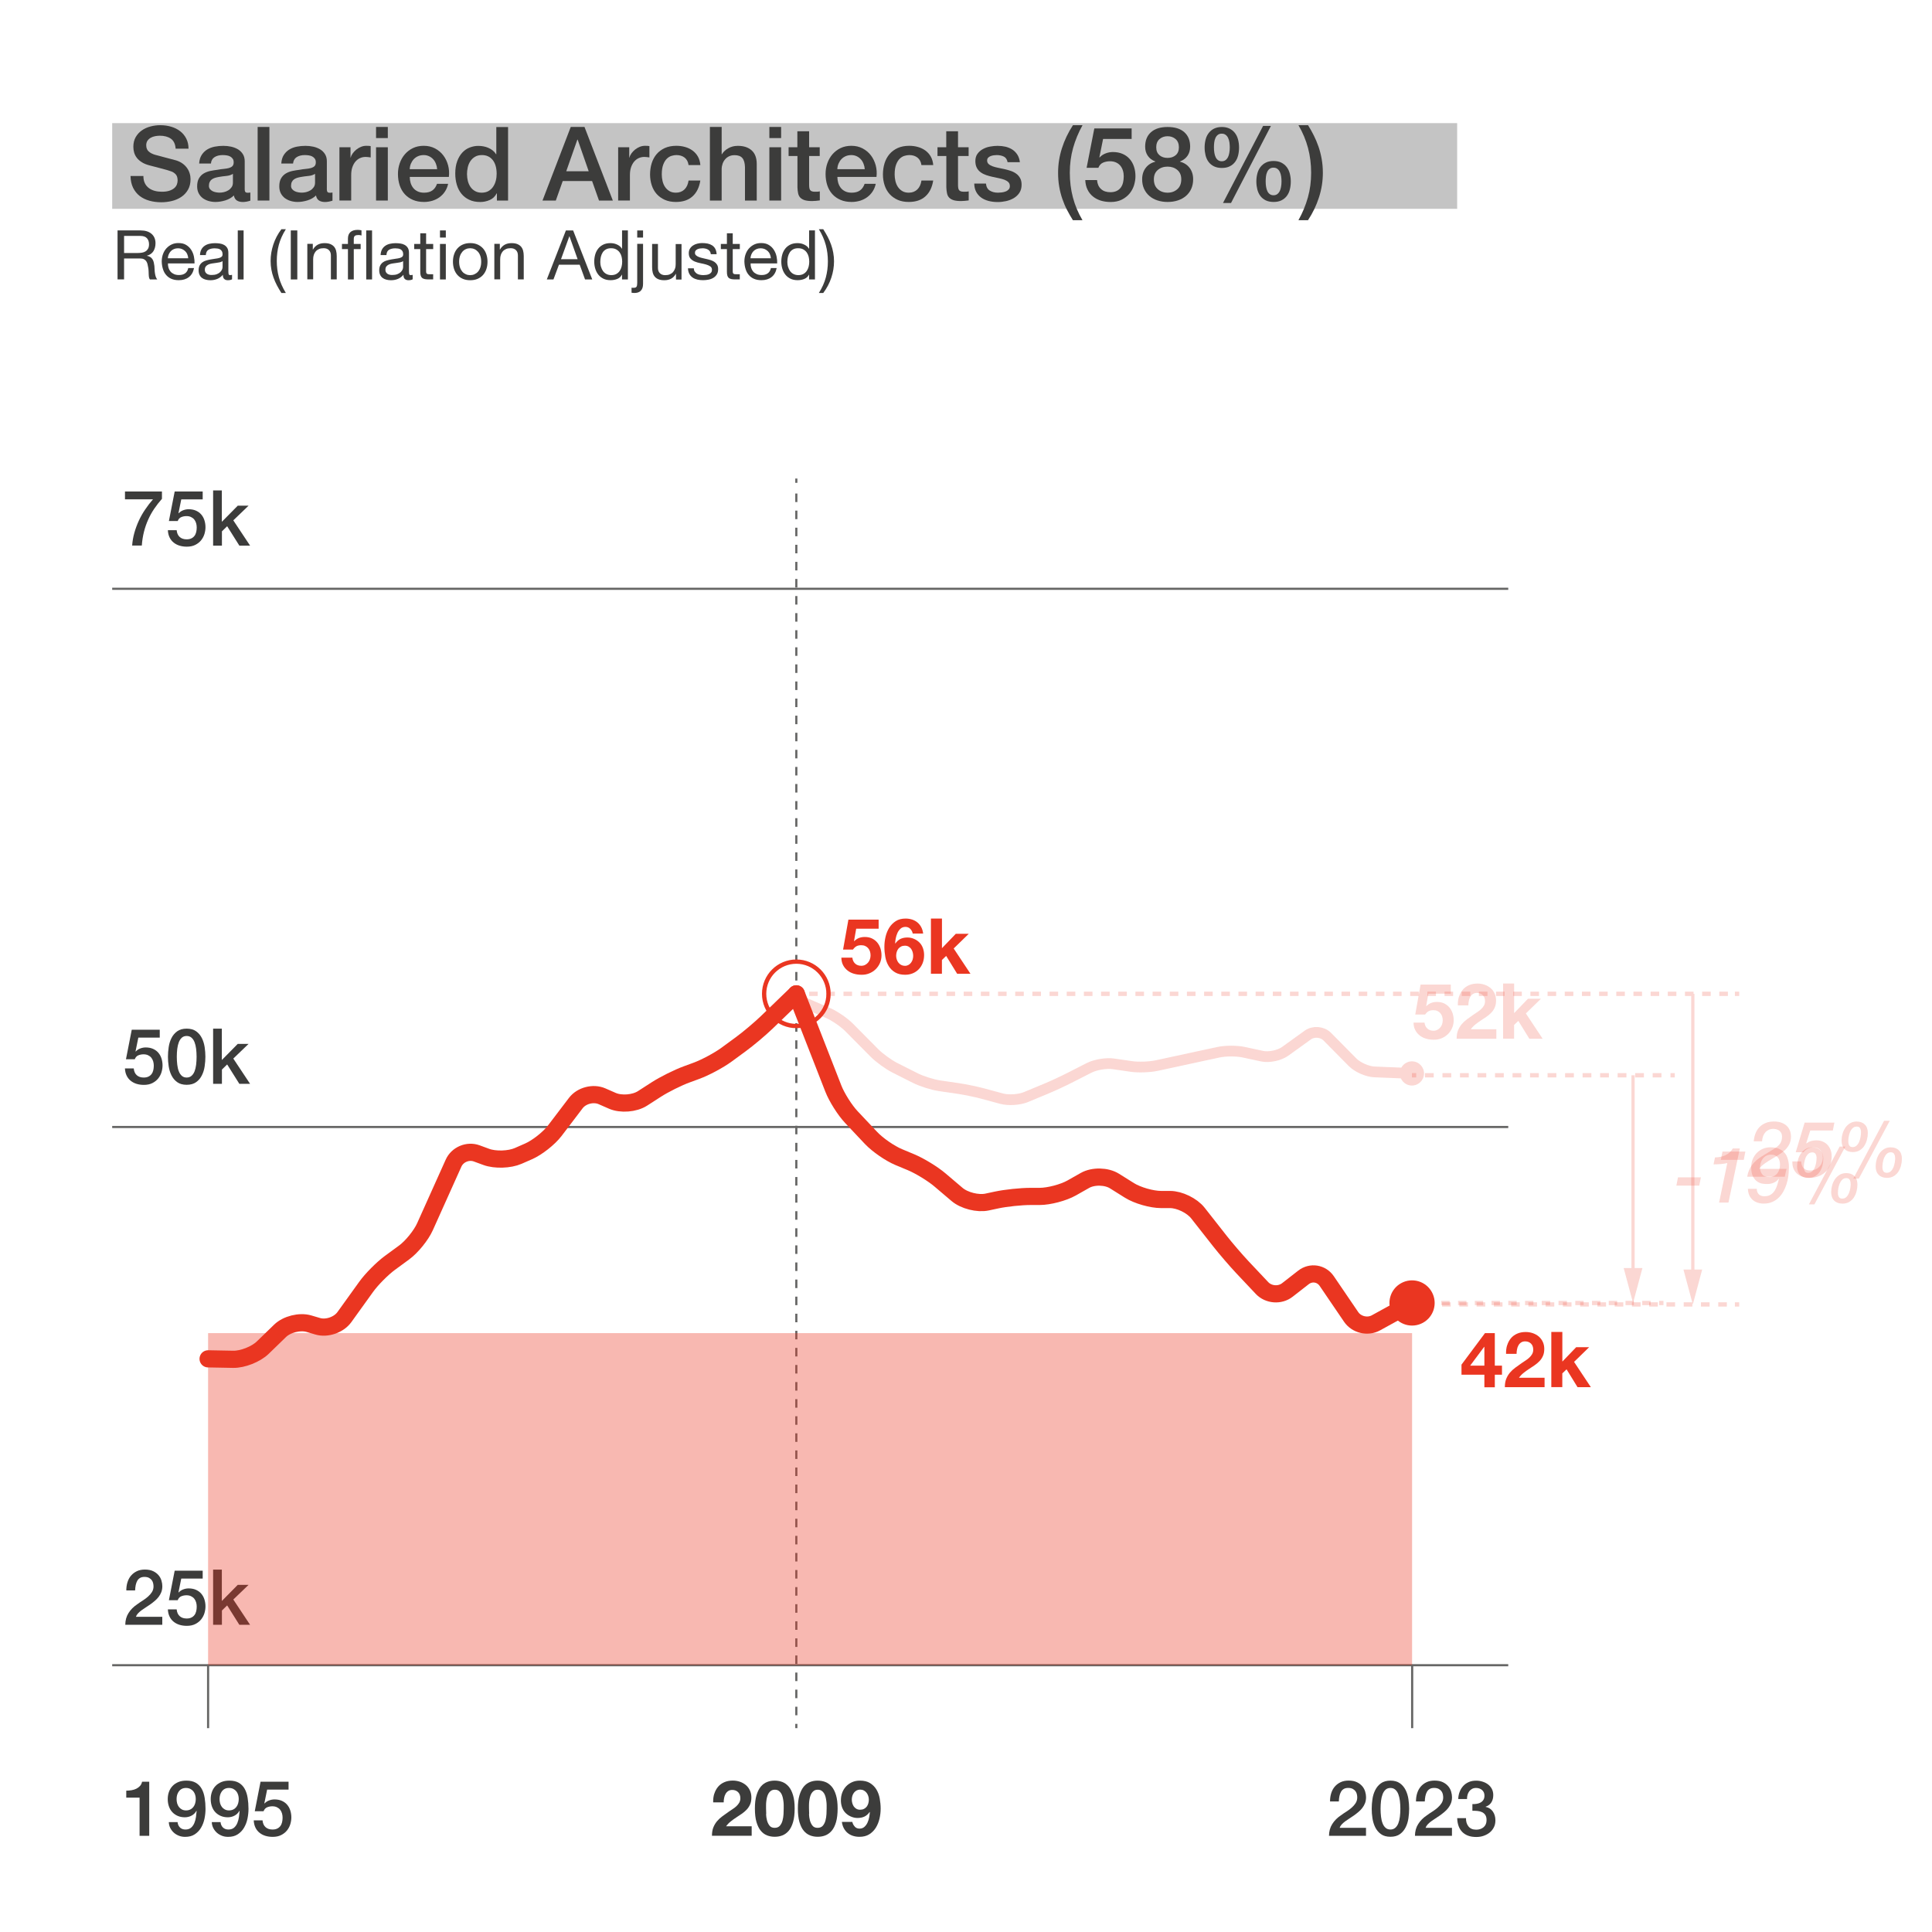 <?xml version="1.0" encoding="UTF-8"?>
<svg xmlns="http://www.w3.org/2000/svg" width="450" height="450" viewBox="0 0 450 450">
  <defs>
    <style>
      .cls-1, .cls-2, .cls-3, .cls-4, .cls-5, .cls-6, .cls-7, .cls-8, .cls-9, .cls-10, .cls-11, .cls-12 {
        fill: none;
      }

      .cls-13 {
        fill: #3c3c3b;
      }

      .cls-2, .cls-3, .cls-4, .cls-7, .cls-8, .cls-9, .cls-10, .cls-12 {
        stroke-miterlimit: 10;
      }

      .cls-2, .cls-12 {
        stroke: #666665;
        stroke-width: .5px;
      }

      .cls-3 {
        stroke-dasharray: 2 2;
      }

      .cls-3, .cls-4, .cls-5, .cls-6, .cls-7, .cls-8, .cls-9, .cls-10, .cls-11 {
        stroke: #ea3621;
      }

      .cls-4 {
        stroke-dasharray: 1.95 1.95;
      }

      .cls-5 {
        stroke-width: 4px;
      }

      .cls-5, .cls-6, .cls-11 {
        stroke-linejoin: round;
      }

      .cls-5, .cls-11 {
        stroke-linecap: round;
      }

      .cls-6 {
        stroke-width: 2.5px;
      }

      .cls-7 {
        stroke-width: .75px;
      }

      .cls-14 {
        isolation: isolate;
      }

      .cls-15 {
        fill: #c4c4c4;
      }

      .cls-8 {
        stroke-dasharray: 2.01 2.01;
      }

      .cls-9 {
        stroke-dasharray: 2.04 2.04;
      }

      .cls-16 {
        mix-blend-mode: multiply;
      }

      .cls-17 {
        opacity: .35;
      }

      .cls-17, .cls-18 {
        fill: #ea3621;
      }

      .cls-19 {
        opacity: .2;
      }

      .cls-12 {
        stroke-dasharray: 1.99 1.99;
      }
    </style>
  </defs>
  <g class="cls-14">
    <g id="lines" class="cls-16">
      <line class="cls-2" x1="26.13" y1="137.14" x2="351.3" y2="137.14"/>
      <line class="cls-2" x1="26.13" y1="262.5" x2="351.3" y2="262.5"/>
      <line class="cls-2" x1="26.13" y1="387.86" x2="351.3" y2="387.86"/>
      <line class="cls-2" x1="48.47" y1="387.86" x2="48.47" y2="402.52"/>
      <line class="cls-2" x1="328.92" y1="387.86" x2="328.92" y2="402.52"/>
      <g>
        <line class="cls-2" x1="185.48" y1="402.52" x2="185.48" y2="401.52"/>
        <line class="cls-12" x1="185.48" y1="399.52" x2="185.48" y2="113.45"/>
        <line class="cls-2" x1="185.48" y1="112.46" x2="185.48" y2="111.46"/>
      </g>
    </g>
    <g id="Layer_9" data-name="Layer 9">
      <rect class="cls-15" x="26.13" y="28.68" width="313.27" height="19.96"/>
    </g>
    <g id="lines_text" data-name="lines text" class="cls-16">
      <g>
        <rect class="cls-1" x="23.09" y="111.46" width="35.06" height="18.4"/>
        <path class="cls-13" d="M29.1,114.48h8.62v1.71c-.66.74-1.26,1.52-1.8,2.31-.54.8-1.01,1.64-1.41,2.54-.4.89-.73,1.84-.98,2.83-.25,1-.42,2.06-.5,3.2h-2.25c.07-1,.24-1.98.51-2.95.27-.97.62-1.91,1.04-2.83s.92-1.79,1.49-2.63c.56-.84,1.17-1.63,1.82-2.36h-6.53v-1.84Z"/>
        <path class="cls-13" d="M40.69,114.48h6.52v1.84h-4.99l-.65,3.2.04.04c.28-.31.63-.55,1.05-.71.43-.16.85-.24,1.27-.24.62,0,1.18.1,1.67.31s.91.5,1.24.88c.34.38.59.82.76,1.34s.26,1.07.26,1.67c0,.5-.08,1.02-.24,1.56-.16.53-.42,1.02-.77,1.46s-.81.8-1.36,1.08c-.55.28-1.21.42-1.98.42-.61,0-1.18-.08-1.7-.24-.52-.16-.98-.4-1.38-.73-.4-.32-.71-.72-.94-1.2s-.36-1.03-.39-1.67h2.05c.06.68.29,1.21.7,1.58.41.37.95.55,1.62.55.43,0,.8-.07,1.1-.22.3-.14.54-.34.73-.59s.32-.55.4-.88c.08-.34.12-.7.12-1.08,0-.35-.05-.68-.14-1-.1-.32-.24-.6-.43-.84-.19-.24-.44-.43-.75-.58s-.66-.22-1.07-.22c-.43,0-.84.08-1.22.24-.38.16-.65.47-.82.91h-2.05l1.35-6.89Z"/>
        <path class="cls-13" d="M49.62,114.23h2.05v7.31l3.71-3.76h2.52l-3.56,3.42,3.91,5.89h-2.5l-2.84-4.52-1.22,1.19v3.33h-2.05v-12.85Z"/>
      </g>
      <g>
        <rect class="cls-1" x="23.09" y="236.81" width="35.06" height="18.4"/>
        <path class="cls-13" d="M30.69,239.84h6.52v1.84h-4.99l-.65,3.2.04.04c.28-.31.63-.55,1.05-.71.43-.16.85-.24,1.27-.24.62,0,1.18.1,1.67.31s.91.5,1.24.88c.34.38.59.82.76,1.34s.26,1.07.26,1.67c0,.5-.08,1.02-.24,1.56-.16.53-.42,1.02-.77,1.46s-.81.8-1.36,1.08c-.55.28-1.21.42-1.98.42-.61,0-1.18-.08-1.7-.24-.52-.16-.98-.4-1.38-.73-.4-.32-.71-.72-.94-1.2s-.36-1.03-.39-1.67h2.05c.06.68.29,1.21.7,1.58.41.37.95.55,1.62.55.43,0,.8-.07,1.1-.22.3-.14.54-.34.73-.59s.32-.55.4-.88c.08-.34.12-.7.12-1.08,0-.35-.05-.68-.14-1-.1-.32-.24-.6-.43-.84-.19-.24-.44-.43-.75-.58s-.66-.22-1.07-.22c-.43,0-.84.08-1.22.24-.38.16-.65.47-.82.91h-2.05l1.35-6.89Z"/>
        <path class="cls-13" d="M43.48,239.59c.9,0,1.63.21,2.21.62.57.41,1.01.94,1.33,1.58.32.64.53,1.35.65,2.11.11.77.17,1.51.17,2.23s-.06,1.46-.17,2.23c-.11.77-.33,1.47-.65,2.11-.32.64-.76,1.17-1.33,1.58-.57.41-1.31.62-2.21.62s-1.64-.21-2.21-.62-1.01-.94-1.33-1.58c-.32-.64-.53-1.35-.65-2.11s-.17-1.51-.17-2.23.06-1.46.17-2.23c.11-.77.33-1.47.65-2.11.32-.64.76-1.17,1.33-1.58s1.31-.62,2.21-.62ZM43.48,250.98c.44,0,.82-.13,1.12-.39.3-.26.54-.61.71-1.04.17-.44.3-.95.37-1.54.07-.59.11-1.21.11-1.87s-.04-1.28-.11-1.86c-.07-.58-.2-1.09-.37-1.54-.17-.44-.41-.79-.71-1.05-.3-.26-.67-.39-1.12-.39s-.83.13-1.12.39c-.29.26-.53.61-.7,1.05-.17.44-.3.96-.37,1.54-.07.58-.11,1.2-.11,1.86s.04,1.28.11,1.87c.07.59.19,1.1.37,1.54.17.44.41.79.7,1.04.29.26.67.39,1.12.39Z"/>
        <path class="cls-13" d="M49.62,239.59h2.05v7.31l3.71-3.76h2.52l-3.56,3.42,3.91,5.89h-2.5l-2.84-4.52-1.22,1.19v3.33h-2.05v-12.85Z"/>
      </g>
      <g>
        <rect class="cls-1" x="23.09" y="362.82" width="35.06" height="18.4"/>
        <path class="cls-13" d="M37.78,378.44h-8.6c.01-1.04.26-1.96.76-2.74.49-.78,1.16-1.46,2.02-2.03.41-.3.83-.59,1.28-.87.44-.28.85-.58,1.22-.91.37-.32.68-.68.92-1.05.24-.38.37-.81.38-1.31,0-.23-.03-.47-.08-.73-.05-.26-.16-.5-.31-.72-.16-.22-.37-.41-.65-.56-.28-.15-.64-.23-1.08-.23-.41,0-.75.08-1.02.24s-.49.38-.65.67c-.16.28-.28.62-.36,1-.08.38-.12.8-.14,1.24h-2.05c0-.7.09-1.34.28-1.93.19-.59.46-1.11.84-1.54.37-.43.83-.77,1.36-1.02.53-.25,1.15-.37,1.86-.37.77,0,1.41.13,1.93.38.52.25.93.57,1.25.95.32.38.54.8.67,1.25.13.45.2.88.2,1.29,0,.5-.08.96-.23,1.37-.16.41-.37.78-.63,1.12-.26.34-.56.66-.9.94s-.68.56-1.04.81c-.36.25-.72.49-1.08.72-.36.23-.69.46-1,.68-.31.23-.57.47-.8.71-.23.25-.38.51-.47.78h6.14v1.84Z"/>
        <path class="cls-13" d="M40.69,365.84h6.52v1.84h-4.99l-.65,3.2.04.04c.28-.31.63-.55,1.05-.71.43-.16.85-.24,1.27-.24.62,0,1.18.1,1.67.31s.91.5,1.24.88c.34.38.59.82.76,1.34s.26,1.07.26,1.67c0,.5-.08,1.02-.24,1.56-.16.53-.42,1.02-.77,1.46s-.81.8-1.36,1.08c-.55.28-1.21.42-1.98.42-.61,0-1.18-.08-1.7-.24-.52-.16-.98-.4-1.38-.73-.4-.32-.71-.72-.94-1.2s-.36-1.03-.39-1.67h2.05c.06.68.29,1.21.7,1.58.41.37.95.55,1.62.55.43,0,.8-.07,1.1-.22.3-.14.54-.34.73-.59s.32-.55.4-.88c.08-.34.12-.7.12-1.08,0-.35-.05-.68-.14-1-.1-.32-.24-.6-.43-.84-.19-.24-.44-.43-.75-.58s-.66-.22-1.07-.22c-.43,0-.84.08-1.22.24-.38.16-.65.47-.82.91h-2.05l1.35-6.89Z"/>
        <path class="cls-13" d="M49.62,365.59h2.05v7.31l3.71-3.76h2.52l-3.56,3.42,3.91,5.89h-2.5l-2.84-4.52-1.22,1.19v3.33h-2.05v-12.85Z"/>
      </g>
      <g>
        <rect class="cls-1" x="18.89" y="411.96" width="59.15" height="18.4"/>
        <path class="cls-13" d="M29.41,417.08c.43,0,.85-.04,1.26-.11.41-.07.78-.19,1.11-.36s.61-.38.85-.65c.23-.26.39-.59.46-.97h1.67v12.6h-2.25v-8.89h-3.1v-1.62Z"/>
        <path class="cls-13" d="M41.36,424.4c.05.52.23.93.55,1.25.32.32.75.48,1.29.48s.99-.15,1.32-.44c.33-.29.58-.66.76-1.1.18-.44.3-.91.37-1.4s.12-.96.15-1.38l-.04-.04c-.28.49-.65.87-1.13,1.12-.48.26-1.01.39-1.58.39s-1.14-.1-1.63-.31-.9-.49-1.25-.85-.62-.81-.81-1.33-.29-1.11-.29-1.75c0-.61.1-1.18.29-1.7s.47-.98.85-1.37c.37-.39.83-.69,1.37-.91.54-.22,1.15-.32,1.84-.32.89,0,1.62.17,2.2.51.58.34,1.03.81,1.36,1.4.33.59.56,1.29.69,2.1.13.8.2,1.66.2,2.57,0,.76-.08,1.52-.24,2.29-.16.77-.43,1.47-.8,2.1-.37.63-.86,1.14-1.47,1.54s-1.35.59-2.24.59c-.5,0-.98-.08-1.42-.25-.44-.17-.84-.4-1.18-.7-.34-.3-.62-.66-.84-1.08-.22-.42-.34-.89-.36-1.4h2.05ZM43.32,416.45c-.37,0-.7.07-.97.21-.28.14-.5.33-.68.57-.18.24-.31.52-.41.83-.09.31-.13.64-.13.97s.04.68.13,1c.09.32.23.6.41.84.18.24.41.44.68.58.28.15.6.23.97.23s.72-.07,1.01-.22c.29-.14.52-.34.71-.58.19-.25.33-.53.42-.85s.14-.65.14-1-.05-.66-.14-.97-.24-.58-.42-.82c-.19-.23-.42-.42-.71-.57-.29-.14-.62-.22-1.01-.22Z"/>
        <path class="cls-13" d="M51.37,424.4c.05.52.23.93.55,1.25.32.32.75.48,1.29.48s.99-.15,1.32-.44c.33-.29.58-.66.76-1.1.18-.44.3-.91.37-1.4s.12-.96.15-1.38l-.04-.04c-.28.49-.65.87-1.13,1.12-.48.26-1.01.39-1.58.39s-1.14-.1-1.63-.31-.9-.49-1.25-.85-.62-.81-.81-1.33-.29-1.11-.29-1.75c0-.61.1-1.18.29-1.7s.47-.98.85-1.37c.37-.39.83-.69,1.37-.91.54-.22,1.15-.32,1.84-.32.89,0,1.62.17,2.2.51.58.34,1.03.81,1.36,1.4.33.59.56,1.29.69,2.1.13.8.2,1.66.2,2.57,0,.76-.08,1.52-.24,2.29-.16.77-.43,1.47-.8,2.1-.37.63-.86,1.14-1.47,1.54s-1.35.59-2.24.59c-.5,0-.98-.08-1.42-.25-.44-.17-.84-.4-1.18-.7-.34-.3-.62-.66-.84-1.08-.22-.42-.34-.89-.36-1.4h2.05ZM53.33,416.45c-.37,0-.7.07-.97.21-.28.14-.5.33-.68.57-.18.24-.31.52-.41.83-.09.31-.13.64-.13.97s.04.68.13,1c.09.32.23.6.41.84.18.24.41.44.68.58.28.15.6.23.97.23s.72-.07,1.01-.22c.29-.14.52-.34.71-.58.19-.25.33-.53.42-.85s.14-.65.14-1-.05-.66-.14-.97-.24-.58-.42-.82c-.19-.23-.42-.42-.71-.57-.29-.14-.62-.22-1.01-.22Z"/>
        <path class="cls-13" d="M60.69,414.99h6.52v1.84h-4.99l-.65,3.2.04.04c.28-.31.63-.55,1.05-.71.43-.16.85-.24,1.27-.24.62,0,1.18.1,1.67.31s.91.5,1.24.88c.34.38.59.82.76,1.34s.26,1.07.26,1.67c0,.5-.08,1.02-.24,1.56-.16.53-.42,1.02-.77,1.46s-.81.8-1.36,1.08c-.55.28-1.21.42-1.98.42-.61,0-1.18-.08-1.7-.24-.52-.16-.98-.4-1.38-.73-.4-.32-.71-.72-.94-1.2s-.36-1.03-.39-1.67h2.05c.06.68.29,1.21.7,1.58.41.37.95.55,1.62.55.43,0,.8-.07,1.1-.22.3-.14.54-.34.73-.59s.32-.55.4-.88c.08-.34.12-.7.12-1.08,0-.35-.05-.68-.14-1-.1-.32-.24-.6-.43-.84-.19-.24-.44-.43-.75-.58s-.66-.22-1.07-.22c-.43,0-.84.08-1.22.24-.38.16-.65.47-.82.91h-2.05l1.35-6.89Z"/>
      </g>
      <g>
        <rect class="cls-1" x="297.98" y="411.96" width="61.77" height="18.4"/>
        <path class="cls-13" d="M318.15,427.59h-8.6c.01-1.04.26-1.96.76-2.74.49-.78,1.16-1.46,2.02-2.03.41-.3.83-.59,1.28-.87.44-.28.85-.58,1.22-.91.37-.32.68-.68.92-1.05.24-.38.37-.81.38-1.31,0-.23-.03-.47-.08-.73-.05-.26-.16-.5-.31-.72-.16-.22-.37-.41-.65-.56-.28-.15-.64-.23-1.08-.23-.41,0-.75.08-1.02.24s-.49.38-.65.67c-.16.28-.28.62-.36,1-.08.38-.12.8-.14,1.24h-2.05c0-.7.09-1.34.28-1.93.19-.59.46-1.11.84-1.54.37-.43.83-.77,1.36-1.02.53-.25,1.15-.37,1.86-.37.77,0,1.41.13,1.93.38.52.25.93.57,1.25.95.32.38.54.8.67,1.25.13.45.2.88.2,1.29,0,.5-.08.96-.23,1.37-.16.41-.37.78-.63,1.12-.26.34-.56.66-.9.94s-.68.56-1.04.81c-.36.25-.72.49-1.08.72-.36.23-.69.46-1,.68-.31.23-.57.47-.8.71-.23.25-.38.51-.47.78h6.14v1.84Z"/>
        <path class="cls-13" d="M323.86,414.74c.9,0,1.63.21,2.21.62.57.41,1.01.94,1.33,1.58.32.64.53,1.35.65,2.11.11.77.17,1.51.17,2.23s-.06,1.46-.17,2.23c-.11.77-.33,1.47-.65,2.11-.32.64-.76,1.17-1.33,1.58-.57.41-1.31.62-2.21.62s-1.64-.21-2.21-.62-1.01-.94-1.33-1.58c-.32-.64-.53-1.35-.65-2.11s-.17-1.51-.17-2.23.06-1.46.17-2.23c.11-.77.33-1.47.65-2.11.32-.64.76-1.17,1.33-1.58s1.31-.62,2.21-.62ZM323.86,426.13c.44,0,.82-.13,1.12-.39.3-.26.54-.61.71-1.04.17-.44.3-.95.37-1.54.07-.59.11-1.21.11-1.87s-.04-1.28-.11-1.86c-.07-.58-.2-1.09-.37-1.54-.17-.44-.41-.79-.71-1.05-.3-.26-.67-.39-1.12-.39s-.83.13-1.12.39c-.29.26-.53.61-.7,1.05-.17.44-.3.96-.37,1.54-.07.58-.11,1.2-.11,1.86s.04,1.28.11,1.87c.07.59.19,1.1.37,1.54.17.44.41.79.7,1.04.29.26.67.39,1.12.39Z"/>
        <path class="cls-13" d="M338.17,427.59h-8.6c.01-1.04.26-1.96.76-2.74.49-.78,1.16-1.46,2.02-2.03.41-.3.83-.59,1.28-.87.44-.28.85-.58,1.22-.91.37-.32.68-.68.92-1.05.24-.38.37-.81.38-1.31,0-.23-.03-.47-.08-.73-.05-.26-.16-.5-.31-.72-.16-.22-.37-.41-.65-.56-.28-.15-.64-.23-1.08-.23-.41,0-.75.08-1.02.24s-.49.38-.65.67c-.16.28-.28.62-.36,1-.08.38-.12.8-.14,1.24h-2.05c0-.7.09-1.34.28-1.93.19-.59.46-1.11.84-1.54.37-.43.83-.77,1.36-1.02.53-.25,1.15-.37,1.86-.37.77,0,1.41.13,1.93.38.52.25.93.57,1.25.95.32.38.54.8.67,1.25.13.45.2.88.2,1.29,0,.5-.08.96-.23,1.37-.16.41-.37.78-.63,1.12-.26.34-.56.66-.9.94s-.68.56-1.04.81c-.36.25-.72.49-1.08.72-.36.23-.69.46-1,.68-.31.23-.57.47-.8.71-.23.25-.38.51-.47.78h6.14v1.84Z"/>
        <path class="cls-13" d="M342.97,420.21c.34.01.67-.01,1.01-.07.34-.06.64-.16.9-.31.26-.15.48-.36.64-.62.16-.26.24-.59.24-.97,0-.54-.18-.97-.55-1.3-.37-.32-.84-.49-1.41-.49-.36,0-.67.07-.94.22-.26.14-.48.34-.66.58s-.3.52-.39.83c-.08.31-.12.62-.11.95h-2.05c.02-.61.14-1.18.34-1.7s.48-.97.84-1.36c.35-.38.78-.68,1.29-.9.5-.22,1.07-.32,1.71-.32.49,0,.98.07,1.45.22.47.14.9.35,1.28.63.38.28.68.63.91,1.05.23.43.34.92.34,1.47,0,.64-.14,1.19-.43,1.67-.29.47-.74.82-1.35,1.03v.04c.72.14,1.28.5,1.68,1.07.4.57.6,1.26.6,2.08,0,.6-.12,1.14-.36,1.61s-.56.88-.97,1.21c-.41.33-.88.58-1.42.77s-1.11.27-1.71.27c-.73,0-1.37-.1-1.92-.31s-1-.51-1.37-.89c-.37-.38-.65-.85-.84-1.39s-.29-1.14-.31-1.8h2.05c-.02.77.17,1.41.57,1.92.4.51,1.01.77,1.81.77.68,0,1.26-.19,1.72-.58.46-.39.69-.94.69-1.67,0-.49-.1-.88-.29-1.17s-.44-.51-.76-.66c-.31-.15-.66-.24-1.05-.28-.39-.04-.79-.05-1.2-.04v-1.53Z"/>
      </g>
      <g>
        <rect class="cls-1" x="154.58" y="411.96" width="61.77" height="18.4"/>
        <path class="cls-13" d="M166.37,417.82c.19-.62.48-1.16.86-1.62.38-.46.87-.82,1.45-1.08.58-.26,1.25-.39,2.01-.39.58,0,1.12.09,1.65.27.52.18.98.44,1.38.77.4.34.71.75.94,1.24s.35,1.04.35,1.66-.1,1.18-.31,1.64-.47.86-.81,1.21c-.34.35-.72.68-1.14.96-.43.29-.85.57-1.29.86-.43.28-.85.58-1.26.91-.41.32-.77.7-1.08,1.13h5.96v2.2h-9.25c0-.73.1-1.37.31-1.91s.5-1.02.85-1.45c.36-.43.78-.82,1.27-1.18.49-.36,1-.73,1.54-1.1.28-.19.57-.39.88-.59.31-.2.6-.42.85-.66.26-.24.47-.51.65-.81.17-.3.26-.64.26-1.03,0-.61-.18-1.09-.53-1.43-.35-.34-.81-.51-1.36-.51-.37,0-.69.09-.94.26-.26.17-.47.4-.62.68-.16.28-.27.59-.33.94-.07.34-.1.68-.1,1.02h-2.45c-.02-.72.06-1.39.25-2.01Z"/>
        <path class="cls-13" d="M176.2,418.15c.25-.83.58-1.5,1-2.01.42-.5.91-.86,1.47-1.08.56-.22,1.15-.32,1.77-.32s1.23.11,1.79.32c.56.22,1.05.58,1.48,1.08.43.5.76,1.17,1.01,2.01.25.83.37,1.86.37,3.09s-.12,2.31-.37,3.16c-.25.85-.58,1.52-1.01,2.02s-.92.86-1.48,1.08c-.56.22-1.15.32-1.79.32s-1.21-.11-1.77-.32c-.56-.22-1.05-.58-1.47-1.08-.42-.5-.75-1.18-1-2.02-.25-.85-.37-1.9-.37-3.16s.12-2.25.37-3.09ZM178.43,422.54c.02.51.1,1,.22,1.48.13.47.33.88.6,1.22s.67.5,1.19.5.93-.17,1.22-.5c.28-.34.49-.74.61-1.22.13-.47.2-.97.23-1.48.02-.51.04-.95.04-1.31,0-.22,0-.48,0-.78,0-.31-.03-.62-.07-.94-.04-.32-.1-.65-.18-.96s-.2-.6-.35-.85c-.16-.25-.35-.46-.59-.61-.24-.16-.53-.23-.88-.23s-.64.08-.87.23c-.23.16-.43.36-.58.61-.15.25-.27.54-.35.85s-.14.64-.18.96c-.04.32-.06.64-.06.94,0,.31,0,.57,0,.78,0,.36.01.79.04,1.31Z"/>
        <path class="cls-13" d="M186.21,418.15c.25-.83.58-1.5,1-2.01.42-.5.91-.86,1.47-1.08.56-.22,1.15-.32,1.77-.32s1.23.11,1.79.32c.56.22,1.05.58,1.48,1.08.43.5.76,1.17,1.01,2.01.25.83.37,1.86.37,3.09s-.12,2.31-.37,3.16c-.25.85-.58,1.52-1.01,2.02s-.92.86-1.48,1.08c-.56.22-1.15.32-1.79.32s-1.21-.11-1.77-.32c-.56-.22-1.05-.58-1.47-1.08-.42-.5-.75-1.18-1-2.02-.25-.85-.37-1.9-.37-3.16s.12-2.25.37-3.09ZM188.43,422.54c.02.51.1,1,.22,1.48.13.47.33.88.6,1.22s.67.5,1.19.5.93-.17,1.22-.5c.28-.34.49-.74.61-1.22.13-.47.2-.97.23-1.48.02-.51.04-.95.04-1.31,0-.22,0-.48,0-.78,0-.31-.03-.62-.07-.94-.04-.32-.1-.65-.18-.96s-.2-.6-.35-.85c-.16-.25-.35-.46-.59-.61-.24-.16-.53-.23-.88-.23s-.64.08-.87.23c-.23.16-.43.36-.58.61-.15.25-.27.54-.35.85s-.14.64-.18.96c-.04.32-.06.64-.06.94,0,.31,0,.57,0,.78,0,.36.01.79.04,1.31Z"/>
        <path class="cls-13" d="M199.07,425.45c.3.31.67.47,1.12.47.47,0,.85-.14,1.15-.41.3-.27.54-.6.72-.99.18-.39.31-.81.39-1.25.08-.44.13-.84.15-1.19l-.04-.04c-.35.5-.76.86-1.22,1.08-.47.22-1.01.32-1.62.32-.54,0-1.07-.12-1.58-.35-.52-.23-.95-.55-1.31-.94-.34-.38-.58-.82-.74-1.31-.16-.49-.23-.99-.23-1.49,0-.65.1-1.25.31-1.81.21-.56.51-1.04.9-1.46.39-.41.86-.74,1.4-.98.54-.24,1.14-.36,1.8-.36.96,0,1.75.19,2.37.57s1.11.88,1.49,1.49c.37.62.63,1.32.77,2.1s.22,1.57.22,2.36-.09,1.56-.27,2.34c-.18.78-.47,1.48-.86,2.12-.4.63-.91,1.14-1.53,1.53s-1.39.58-2.29.58c-.54,0-1.04-.08-1.51-.23-.47-.15-.88-.37-1.24-.67-.36-.3-.65-.67-.88-1.1-.23-.43-.38-.92-.45-1.48h2.43c.08.42.28.79.58,1.1ZM201.23,421.33c.25-.13.46-.3.63-.51.17-.22.29-.46.38-.75.08-.28.13-.58.13-.89,0-.29-.04-.57-.14-.86-.09-.28-.22-.53-.4-.76-.17-.22-.39-.4-.64-.53s-.54-.2-.86-.2c-.3,0-.57.07-.81.2s-.44.31-.61.52c-.17.22-.29.46-.38.74-.08.28-.13.56-.13.85s.04.59.12.87.2.53.35.76c.16.22.36.4.6.54.25.14.53.21.85.21.35,0,.65-.06.9-.19Z"/>
      </g>
    </g>
    <g id="data_lines" data-name="data lines" class="cls-16">
      <rect class="cls-17" x="48.47" y="310.51" width="280.43" height="77.34"/>
      <g>
        <path class="cls-5" d="M185.48,231.48l8.62,22.07c.8,2.05,2.69,5.04,4.2,6.64l4.59,4.87c1.51,1.6,4.4,3.6,6.44,4.45l2.88,1.2c2.03.85,5.06,2.7,6.74,4.13l3.98,3.38c1.68,1.42,4.81,2.21,6.96,1.76l2.25-.48c2.15-.46,5.71-.83,7.91-.83h2.08c2.2,0,5.57-.89,7.48-1.97l3.11-1.76c1.91-1.08,5.01-1.02,6.87.15l3.48,2.18c1.87,1.17,5.19,2.12,7.39,2.12h2.08c2.2,0,5.11,1.42,6.47,3.15l5.14,6.54c1.36,1.73,3.71,4.46,5.21,6.06l4.59,4.87c1.51,1.6,4.16,1.81,5.9.45l3.76-2.93c1.74-1.35,4.17-.97,5.41.85l5.69,8.36c1.24,1.82,3.83,2.44,5.76,1.38l8.41-4.62"/>
        <path class="cls-18" d="M331.43,308.1c2.55-1.4,3.48-4.6,2.08-7.15s-4.6-3.48-7.15-2.08c-2.55,1.4-3.48,4.6-2.08,7.15s4.6,3.48,7.15,2.08Z"/>
      </g>
      <path class="cls-5" d="M48.47,316.5l5.85.11c2.2.04,5.29-1.18,6.87-2.71l4.05-3.93c1.58-1.53,4.6-2.28,6.71-1.66l2.07.61c2.11.62,4.89-.34,6.18-2.12l5.07-7.05c1.28-1.79,3.79-4.31,5.56-5.61l3.29-2.41c1.78-1.3,3.97-4,4.87-6.01l6.65-14.8c.9-2.01,3.33-3.03,5.4-2.27l2.23.82c2.07.76,5.4.65,7.42-.23l2.42-1.06c2.01-.88,4.75-3.04,6.09-4.79l4.92-6.47c1.33-1.75,4.07-2.46,6.09-1.58l2.42,1.06c2.01.88,5.17.63,7.02-.56l3.21-2.07c1.85-1.19,5.05-2.79,7.12-3.54l2.23-.82c2.07-.76,5.21-2.44,6.99-3.74l3.29-2.41c1.78-1.3,4.52-3.61,6.11-5.14l6.87-6.63"/>
      <circle class="cls-11" cx="185.48" cy="231.48" r="7.5"/>
    </g>
    <g id="data_text" data-name="data text" class="cls-16">
      <g>
        <rect class="cls-1" x="195.62" y="211.19" width="47.32" height="18.4"/>
        <path class="cls-18" d="M199.42,216.32l-.5,2.86.04.04c.35-.35.72-.6,1.12-.75s.85-.23,1.35-.23c.62,0,1.18.11,1.66.34.48.23.88.53,1.21.92.33.38.58.84.76,1.36.17.52.26,1.08.26,1.67,0,.65-.13,1.25-.38,1.81s-.59,1.04-1.02,1.45c-.43.41-.92.72-1.48.94-.56.22-1.16.33-1.8.31-.61,0-1.2-.08-1.75-.24-.56-.16-1.05-.41-1.48-.75-.43-.34-.78-.75-1.04-1.25-.26-.5-.39-1.08-.4-1.74h2.56c.06.58.28,1.04.65,1.38.37.34.85.51,1.42.51.34,0,.64-.07.91-.21.27-.14.5-.32.68-.54.19-.22.33-.48.43-.77.1-.29.15-.6.15-.91s-.05-.63-.14-.92-.24-.54-.43-.76-.42-.38-.68-.5c-.26-.12-.57-.18-.92-.18-.46,0-.83.08-1.12.24s-.56.42-.81.77h-2.3l1.24-6.97h7.04v2.11h-5.2Z"/>
        <path class="cls-18" d="M212.03,216.36c-.3-.31-.67-.47-1.12-.47s-.84.13-1.14.4-.55.6-.73.99c-.18.39-.31.81-.4,1.25s-.13.84-.14,1.19l.04.04c.35-.5.76-.86,1.22-1.08.47-.22,1.01-.32,1.62-.32.54,0,1.07.12,1.58.35.52.23.95.55,1.31.94.34.38.58.82.74,1.31.16.49.23.99.23,1.49,0,.65-.1,1.25-.31,1.81s-.51,1.04-.9,1.46c-.39.41-.85.74-1.4.97-.54.23-1.14.35-1.8.35-.95,0-1.73-.19-2.36-.57s-1.12-.87-1.49-1.48c-.37-.61-.63-1.31-.77-2.08-.14-.77-.22-1.56-.22-2.37s.09-1.56.27-2.34c.18-.78.47-1.48.86-2.12.4-.63.91-1.14,1.53-1.54s1.39-.59,2.29-.59c.54,0,1.04.08,1.51.23.47.16.88.38,1.24.68s.65.66.88,1.09.38.93.45,1.49h-2.43c-.08-.42-.28-.79-.58-1.1ZM209.88,220.47c-.26.13-.47.3-.64.51-.17.22-.29.47-.38.75-.08.28-.13.58-.13.89,0,.29.05.57.14.85s.22.53.4.76c.17.22.39.4.64.53.25.13.54.2.86.2s.58-.07.82-.2c.23-.13.44-.31.6-.52.17-.22.29-.46.38-.74.08-.28.13-.56.13-.85s-.04-.59-.12-.87c-.08-.28-.2-.53-.35-.76-.16-.22-.36-.4-.6-.54-.25-.14-.53-.21-.85-.21s-.63.06-.89.19Z"/>
        <path class="cls-18" d="M219.4,213.96v6.89l3.22-3.35h3.02l-3.51,3.42,3.91,5.89h-3.1l-2.56-4.16-.99.95v3.2h-2.56v-12.85h2.56Z"/>
      </g>
      <g>
        <rect class="cls-1" x="340.13" y="307.48" width="47.32" height="18.4"/>
        <path class="cls-18" d="M340.41,320.19v-2.34l5.47-7.34h2.29v7.58h1.67v2.11h-1.67v2.92h-2.43v-2.92h-5.33ZM345.69,313.71l-3.26,4.37h3.31v-4.37h-.05Z"/>
        <path class="cls-18" d="M351.05,313.34c.19-.62.48-1.16.86-1.62.38-.46.87-.82,1.45-1.08.58-.26,1.25-.39,2.01-.39.58,0,1.12.09,1.65.27.52.18.98.44,1.38.77.4.34.71.75.94,1.24s.35,1.04.35,1.66-.1,1.18-.31,1.64-.47.86-.81,1.21c-.34.35-.72.68-1.14.96-.43.29-.85.57-1.29.86-.43.28-.85.58-1.26.91-.41.32-.77.7-1.08,1.13h5.96v2.2h-9.25c0-.73.1-1.37.31-1.91s.5-1.02.85-1.45c.36-.43.78-.82,1.27-1.18.49-.36,1-.73,1.54-1.1.28-.19.57-.39.88-.59.31-.2.6-.42.85-.66.26-.24.47-.51.65-.81.17-.3.26-.64.26-1.03,0-.61-.18-1.09-.53-1.43-.35-.34-.81-.51-1.36-.51-.37,0-.69.09-.94.26-.26.17-.47.4-.62.68-.16.28-.27.59-.33.94-.07.34-.1.68-.1,1.02h-2.45c-.02-.72.06-1.39.25-2.01Z"/>
        <path class="cls-18" d="M363.9,310.25v6.89l3.22-3.35h3.02l-3.51,3.42,3.91,5.89h-3.1l-2.56-4.16-.99.95v3.2h-2.56v-12.85h2.56Z"/>
      </g>
    </g>
    <g id="if_kept_up_with_uk_pay" data-name="if kept up with uk pay">
      <g class="cls-19">
        <g>
          <path class="cls-6" d="M185.48,232.76l7.39,3.19c1.51.65,3.7,2.15,4.87,3.32l5.91,5.96c1.16,1.17,3.32,2.74,4.79,3.48l4.78,2.41c1.47.74,4.02,1.54,5.65,1.78l4.2.61c1.63.24,4.27.78,5.87,1.21l4.35,1.18c1.59.43,4.14.27,5.67-.37l4.6-1.91c1.52-.63,3.97-1.76,5.44-2.51l4.69-2.39c1.47-.75,4.01-1.17,5.64-.93l4.2.61c1.63.24,4.29.14,5.9-.21l4.27-.92c1.61-.35,4.25-.92,5.86-1.27l4.27-.92c1.61-.35,4.25-.35,5.86,0l4.28.92c1.61.35,4.03-.16,5.37-1.12l5.27-3.8c1.34-.96,3.38-.79,4.54.38l5.89,5.96c1.16,1.17,3.46,2.19,5.11,2.25l8.69.35"/>
          <path class="cls-18" d="M328.75,252.84c1.56.06,2.87-1.15,2.93-2.7.06-1.56-1.15-2.87-2.7-2.93-1.56-.06-2.87,1.15-2.93,2.7-.06,1.56,1.15,2.87,2.7,2.93Z"/>
        </g>
      </g>
      <g class="cls-19">
        <rect class="cls-1" x="328.9" y="226.32" width="38.89" height="18.4"/>
        <path class="cls-18" d="M332.69,231.45l-.5,2.86.04.04c.35-.35.72-.6,1.12-.75s.85-.23,1.35-.23c.62,0,1.18.11,1.66.34.48.23.88.53,1.21.92.33.38.58.84.76,1.36.17.52.26,1.08.26,1.67,0,.65-.13,1.25-.38,1.81s-.59,1.04-1.02,1.45c-.43.41-.92.72-1.48.94-.56.22-1.16.33-1.8.31-.61,0-1.2-.08-1.75-.24-.56-.16-1.05-.41-1.48-.75-.43-.34-.78-.75-1.04-1.25-.26-.5-.39-1.08-.4-1.74h2.56c.06.58.28,1.04.65,1.38.37.34.85.51,1.42.51.34,0,.64-.07.91-.21.27-.14.5-.32.68-.54.19-.22.33-.48.43-.77.1-.29.15-.6.15-.91s-.05-.63-.14-.92-.24-.54-.43-.76-.42-.38-.68-.5c-.26-.12-.57-.18-.92-.18-.46,0-.83.08-1.12.24s-.56.42-.81.77h-2.3l1.24-6.97h7.04v2.11h-5.2Z"/>
        <path class="cls-18" d="M339.82,232.18c.19-.62.48-1.16.86-1.62.38-.46.87-.82,1.45-1.08.58-.26,1.25-.39,2.01-.39.58,0,1.12.09,1.65.27.52.18.98.44,1.38.77.4.34.71.75.94,1.24s.35,1.04.35,1.66-.1,1.18-.31,1.64-.47.86-.81,1.21c-.34.35-.72.68-1.14.96-.43.29-.85.57-1.29.86-.43.28-.85.58-1.26.91-.41.32-.77.7-1.08,1.13h5.96v2.2h-9.25c0-.73.1-1.37.31-1.91s.5-1.02.85-1.45c.36-.43.78-.82,1.27-1.18.49-.36,1-.73,1.54-1.1.28-.19.57-.39.88-.59.31-.2.6-.42.85-.66.26-.24.47-.51.65-.81.17-.3.26-.64.26-1.03,0-.61-.18-1.09-.53-1.43-.35-.34-.81-.51-1.36-.51-.37,0-.69.09-.94.26-.26.17-.47.4-.62.68-.16.28-.27.59-.33.94-.07.34-.1.68-.1,1.02h-2.45c-.02-.72.06-1.39.25-2.01Z"/>
        <path class="cls-18" d="M352.67,229.09v6.89l3.22-3.35h3.02l-3.51,3.42,3.91,5.89h-3.1l-2.56-4.16-.99.95v3.2h-2.56v-12.85h2.56Z"/>
      </g>
      <g class="cls-19">
        <rect class="cls-1" x="390.09" y="264.46" width="49.16" height="18.4"/>
        <path class="cls-18" d="M390.84,274.22h5.33l-.38,1.94h-5.33l.38-1.94Z"/>
        <path class="cls-18" d="M399.46,269.58c.85,0,1.65-.16,2.39-.49.74-.33,1.33-.86,1.75-1.59h1.64l-2.65,12.6h-2.18l1.91-9.2c-.54.12-1.07.2-1.59.24-.52.04-1.06.06-1.61.06l.34-1.62Z"/>
        <path class="cls-18" d="M409.18,276.9c.01.54.17.96.47,1.27.3.31.74.46,1.33.46s1.08-.13,1.47-.38c.39-.25.7-.58.94-.97s.43-.83.58-1.31.27-.94.38-1.39l-.04-.04c-.32.43-.72.75-1.18.94-.46.2-.98.3-1.56.3-.24,0-.56-.02-.97-.07-.41-.05-.82-.2-1.22-.45-.41-.25-.76-.64-1.05-1.18-.29-.53-.44-1.28-.44-2.24,0-.65.11-1.25.34-1.81.23-.56.54-1.04.94-1.46.4-.41.87-.74,1.41-.98.55-.24,1.14-.36,1.77-.36.8,0,1.47.11,1.99.34s.94.52,1.26.87c.32.35.55.74.7,1.17.15.43.25.83.31,1.21.05.38.07.71.06,1-.01.29-.02.47-.02.56,0,.52-.04,1.07-.13,1.67-.08.59-.22,1.19-.41,1.78-.19.59-.43,1.16-.73,1.7s-.67,1.02-1.1,1.44c-.43.42-.94.75-1.51,1-.58.25-1.23.37-1.96.37-.53,0-1.01-.08-1.46-.23-.44-.15-.83-.37-1.15-.66-.32-.29-.58-.65-.77-1.07-.19-.43-.29-.92-.31-1.48h2.05ZM412.08,274.17c.41,0,.77-.08,1.09-.23.32-.16.58-.37.79-.64.21-.27.37-.58.48-.93.11-.35.16-.72.16-1.12,0-.32-.04-.62-.12-.9-.08-.28-.2-.52-.37-.73s-.38-.38-.64-.5-.57-.18-.93-.18c-.43,0-.81.08-1.13.25-.32.17-.59.39-.81.68-.22.28-.38.6-.49.95-.11.35-.17.71-.17,1.07,0,.66.17,1.2.51,1.63.34.43.88.64,1.63.64Z"/>
        <path class="cls-18" d="M421.17,274.35c-.79,0-1.42-.23-1.89-.7s-.7-1.12-.7-1.96c0-.52.07-1.04.22-1.57.14-.53.36-1,.65-1.43s.65-.77,1.09-1.04c.44-.27.96-.41,1.56-.41.79,0,1.42.23,1.89.7.47.47.7,1.12.7,1.96,0,.54-.07,1.07-.21,1.6-.14.53-.35,1-.63,1.43-.28.43-.65.77-1.09,1.03-.44.26-.97.39-1.58.39ZM423.12,269.78c0-.38-.07-.71-.22-.97-.14-.26-.4-.4-.77-.4-.4,0-.72.13-.98.38-.26.25-.46.56-.6.91s-.25.73-.31,1.12-.09.72-.09,1c0,.42.08.75.23,1s.41.37.77.37c.4,0,.72-.13.97-.38s.45-.55.59-.91c.14-.35.25-.73.31-1.12.06-.39.09-.72.09-1ZM428.5,267.06h1.31l-7.2,13.46h-1.28l7.16-13.46ZM429.11,280.34c-.79,0-1.42-.23-1.89-.7-.47-.47-.7-1.12-.7-1.96,0-.52.07-1.04.22-1.57.14-.53.36-1,.65-1.43.29-.43.65-.77,1.09-1.04.44-.27.96-.4,1.56-.4.79,0,1.42.23,1.89.7.47.47.7,1.12.7,1.96,0,.54-.07,1.07-.21,1.6-.14.53-.35,1-.63,1.43-.28.43-.65.77-1.09,1.03-.44.26-.97.39-1.58.39ZM431.05,275.77c0-.38-.07-.71-.22-.97-.14-.26-.4-.4-.77-.4-.4,0-.72.13-.97.38-.25.25-.45.56-.6.91s-.25.73-.31,1.12c-.06.39-.09.72-.09,1,0,.42.07.75.23,1,.15.25.41.37.78.37.4,0,.72-.13.97-.38s.45-.56.59-.91c.14-.35.25-.73.31-1.12s.09-.72.09-1Z"/>
      </g>
      <g class="cls-19">
        <g>
          <line class="cls-7" x1="380.37" y1="250.45" x2="380.37" y2="296.84"/>
          <polygon class="cls-18" points="378.19 295.36 380.37 303.49 382.55 295.36 378.19 295.36"/>
        </g>
      </g>
      <g class="cls-19">
        <g>
          <line class="cls-10" x1="328.86" y1="250.45" x2="329.86" y2="250.45"/>
          <line class="cls-9" x1="331.9" y1="250.45" x2="388.07" y2="250.45"/>
          <line class="cls-10" x1="389.09" y1="250.45" x2="390.09" y2="250.45"/>
        </g>
      </g>
      <g class="cls-19">
        <g>
          <line class="cls-10" x1="328.86" y1="303.49" x2="329.86" y2="303.49"/>
          <line class="cls-4" x1="331.81" y1="303.49" x2="385.48" y2="303.49"/>
          <line class="cls-10" x1="386.45" y1="303.49" x2="387.45" y2="303.49"/>
        </g>
      </g>
    </g>
    <g id="decline_compared_to_2008_09" data-name="decline compared to 2008/09" class="cls-19">
      <g>
        <line class="cls-10" x1="328.86" y1="303.83" x2="329.86" y2="303.83"/>
        <line class="cls-8" x1="331.87" y1="303.83" x2="403.09" y2="303.83"/>
        <line class="cls-10" x1="404.09" y1="303.83" x2="405.09" y2="303.83"/>
      </g>
      <g>
        <rect class="cls-1" x="400.44" y="231.48" width="49.16" height="72.35"/>
        <path class="cls-18" d="M401.2,268.22h5.33l-.38,1.94h-5.33l.38-1.94Z"/>
        <path class="cls-18" d="M415.71,274.08h-8.75c.17-1.06.55-1.97,1.14-2.75.59-.78,1.34-1.44,2.24-1.98.47-.29.95-.58,1.45-.89.5-.31,1-.61,1.52-.93.52-.31.94-.68,1.27-1.12.33-.43.49-1,.49-1.71,0-.29-.06-.54-.17-.77-.11-.22-.26-.41-.45-.56-.19-.15-.41-.26-.66-.33-.25-.07-.51-.11-.77-.11-.4,0-.75.08-1.06.23-.31.15-.58.35-.8.61-.22.26-.4.56-.52.92-.13.35-.2.74-.22,1.14h-1.94c.06-.68.2-1.31.43-1.88.23-.57.54-1.06.94-1.46.4-.4.88-.71,1.44-.94.56-.22,1.21-.33,1.93-.33.55,0,1.06.07,1.54.22.47.14.89.36,1.24.65.35.29.63.65.84,1.1.2.44.31.96.31,1.55,0,.7-.14,1.3-.41,1.82s-.62.98-1.06,1.38c-.44.4-.93.77-1.48,1.1-.55.33-1.09.66-1.64.98-.55.32-1.07.66-1.58,1.02-.5.35-.92.76-1.26,1.21h6.39l-.4,1.84Z"/>
        <path class="cls-18" d="M420.33,261.48h6.93l-.36,1.84h-5.26l-.94,2.97.04.04c.35-.26.72-.45,1.11-.56s.8-.16,1.23-.16c.54,0,1.03.09,1.47.28.44.19.81.45,1.12.78.31.34.54.73.71,1.18.17.45.25.94.25,1.47,0,.76-.13,1.44-.38,2.06-.25.62-.61,1.15-1.06,1.58-.46.44-1,.78-1.62,1.02-.62.24-1.3.36-2.03.36-.6,0-1.15-.08-1.66-.24-.5-.16-.94-.4-1.3-.72-.36-.32-.64-.71-.84-1.19-.2-.47-.29-1.03-.26-1.67h2.05c.04.68.22,1.21.56,1.57s.86.54,1.58.54c.42,0,.81-.08,1.16-.23.35-.16.66-.37.92-.64.26-.27.46-.58.6-.94.14-.36.22-.75.22-1.17,0-.79-.2-1.39-.6-1.8-.4-.41-.93-.61-1.57-.61-.5,0-.95.1-1.34.3-.39.2-.72.48-.98.84h-1.82l2.07-6.88Z"/>
        <path class="cls-18" d="M431.53,268.34c-.79,0-1.42-.23-1.89-.7s-.7-1.12-.7-1.96c0-.52.07-1.04.22-1.57.14-.53.36-1,.65-1.43s.65-.77,1.09-1.04c.44-.27.96-.41,1.56-.41.79,0,1.42.23,1.89.7.47.47.7,1.12.7,1.96,0,.54-.07,1.07-.21,1.6-.14.53-.35,1-.63,1.43-.28.43-.65.77-1.09,1.03-.44.26-.97.39-1.58.39ZM433.47,263.77c0-.38-.07-.71-.22-.97-.14-.26-.4-.4-.77-.4-.4,0-.72.13-.98.38-.26.25-.46.56-.6.91s-.25.73-.31,1.12-.09.72-.09,1c0,.42.08.75.23,1s.41.37.77.37c.4,0,.72-.13.97-.38s.45-.55.59-.91c.14-.35.25-.73.31-1.12.06-.39.09-.72.09-1ZM438.85,261.05h1.31l-7.2,13.46h-1.28l7.16-13.46ZM439.47,274.34c-.79,0-1.42-.23-1.89-.7-.47-.47-.7-1.12-.7-1.96,0-.52.07-1.04.22-1.57.14-.53.36-1,.65-1.43.29-.43.65-.77,1.09-1.04.44-.27.96-.4,1.56-.4.79,0,1.42.23,1.89.7.47.47.7,1.12.7,1.96,0,.54-.07,1.07-.21,1.6-.14.53-.35,1-.63,1.43-.28.43-.65.77-1.09,1.03-.44.26-.97.39-1.58.39ZM441.41,269.76c0-.38-.07-.71-.22-.97-.14-.26-.4-.4-.77-.4-.4,0-.72.13-.97.38-.25.25-.45.56-.6.91s-.25.73-.31,1.12c-.06.39-.09.72-.09,1,0,.42.07.75.23,1,.15.25.41.37.78.37.4,0,.72-.13.97-.38s.45-.56.59-.91c.14-.35.25-.73.31-1.12s.09-.72.09-1Z"/>
      </g>
      <g>
        <line class="cls-7" x1="394.29" y1="231.48" x2="394.29" y2="297.19"/>
        <polygon class="cls-18" points="392.11 295.7 394.29 303.83 396.47 295.7 392.11 295.7"/>
      </g>
      <g>
        <line class="cls-10" x1="185.46" y1="231.48" x2="186.46" y2="231.48"/>
        <line class="cls-3" x1="188.46" y1="231.48" x2="403.09" y2="231.48"/>
        <line class="cls-10" x1="404.09" y1="231.48" x2="405.09" y2="231.48"/>
      </g>
    </g>
    <g id="title">
      <g>
        <rect class="cls-1" x="-.39" y="29.57" width="312.76" height="38.14"/>
        <path class="cls-13" d="M33.4,40.99c0,.66.11,1.22.34,1.68.22.46.54.84.94,1.14.4.3.86.51,1.38.65.52.14,1.08.2,1.69.2.66,0,1.22-.08,1.68-.23.46-.15.84-.35,1.13-.59.29-.24.5-.52.62-.83s.19-.63.19-.95c0-.66-.15-1.14-.44-1.45-.3-.31-.62-.53-.97-.66-.61-.22-1.32-.44-2.12-.64-.81-.2-1.8-.46-2.99-.78-.74-.19-1.35-.44-1.84-.76-.49-.31-.88-.66-1.16-1.04-.29-.38-.49-.79-.61-1.22s-.18-.87-.18-1.32c0-.86.18-1.61.54-2.24.36-.63.84-1.16,1.43-1.57.59-.42,1.26-.72,2.02-.92.75-.2,1.51-.3,2.28-.3.9,0,1.74.12,2.53.35s1.49.58,2.09,1.04c.6.46,1.08,1.04,1.43,1.72.35.68.53,1.47.53,2.36h-3c-.08-1.1-.46-1.88-1.13-2.34-.67-.46-1.53-.68-2.57-.68-.35,0-.71.04-1.08.11-.37.07-.7.19-1.01.36-.3.17-.56.4-.76.68-.2.29-.3.65-.3,1.08,0,.61.19,1.08.56,1.43.38.34.87.6,1.48.78.06.02.32.08.76.2.44.12.93.25,1.48.4s1.08.28,1.6.42c.52.14.89.24,1.12.3.56.18,1.05.42,1.46.72.42.3.76.65,1.04,1.04.28.39.49.81.62,1.26.14.45.2.9.2,1.34,0,.96-.2,1.78-.59,2.46s-.91,1.24-1.55,1.67c-.64.43-1.37.75-2.18.95-.82.2-1.65.3-2.5.3-.98,0-1.9-.12-2.76-.36-.86-.24-1.62-.61-2.26-1.1-.64-.5-1.15-1.13-1.54-1.91-.38-.78-.58-1.69-.6-2.75h3Z"/>
        <path class="cls-13" d="M56.99,43.95c0,.34.04.58.13.72s.26.22.52.22h.29c.11,0,.24-.02.38-.05v1.9c-.1.03-.22.07-.37.11s-.31.08-.47.11c-.16.03-.32.06-.48.07-.16.02-.3.02-.41.02-.56,0-1.02-.11-1.39-.34-.37-.22-.61-.62-.72-1.18-.54.53-1.21.91-2,1.15-.79.24-1.56.36-2.29.36-.56,0-1.1-.08-1.61-.23-.51-.15-.96-.38-1.36-.67-.39-.3-.7-.67-.94-1.13-.23-.46-.35-.99-.35-1.6,0-.77.14-1.39.42-1.87.28-.48.65-.86,1.1-1.13.46-.27.97-.47,1.54-.59.57-.12,1.14-.21,1.72-.28.5-.1.97-.16,1.42-.2.45-.04.84-.11,1.19-.2.34-.1.62-.24.82-.44s.3-.5.3-.9c0-.35-.08-.64-.25-.86-.17-.22-.38-.4-.62-.52-.25-.12-.52-.2-.83-.24-.3-.04-.59-.06-.86-.06-.77,0-1.4.16-1.9.48-.5.32-.78.82-.84,1.49h-2.74c.05-.8.24-1.46.58-1.99.34-.53.76-.95,1.28-1.27.52-.32,1.11-.54,1.76-.67.66-.13,1.33-.19,2.02-.19.61,0,1.21.06,1.8.19.59.13,1.12.34,1.6.62.47.29.85.66,1.14,1.12s.43,1.01.43,1.67v6.38ZM54.25,40.49c-.42.27-.93.44-1.54.49-.61.06-1.22.14-1.82.25-.29.05-.57.12-.84.2-.27.09-.51.21-.72.36-.21.15-.37.35-.49.6-.12.25-.18.55-.18.9,0,.3.09.56.26.77.18.21.39.37.64.49s.52.2.82.25c.3.05.56.07.8.07.3,0,.63-.04.98-.12s.68-.22,1-.41.57-.44.78-.73c.21-.3.31-.66.31-1.09v-2.04Z"/>
        <path class="cls-13" d="M60.01,29.57h2.74v17.14h-2.74v-17.14Z"/>
        <path class="cls-13" d="M76.12,43.95c0,.34.04.58.13.72s.26.22.52.22h.29c.11,0,.24-.02.38-.05v1.9c-.1.03-.22.07-.37.11s-.31.08-.47.11c-.16.03-.32.06-.48.07-.16.02-.3.02-.41.02-.56,0-1.02-.11-1.39-.34-.37-.22-.61-.62-.72-1.18-.54.53-1.21.91-2,1.15-.79.24-1.56.36-2.29.36-.56,0-1.1-.08-1.61-.23-.51-.15-.96-.38-1.36-.67-.39-.3-.7-.67-.94-1.13-.23-.46-.35-.99-.35-1.6,0-.77.14-1.39.42-1.87.28-.48.65-.86,1.1-1.13.46-.27.97-.47,1.54-.59.57-.12,1.14-.21,1.72-.28.5-.1.97-.16,1.42-.2.45-.04.84-.11,1.19-.2.34-.1.62-.24.82-.44s.3-.5.3-.9c0-.35-.08-.64-.25-.86-.17-.22-.38-.4-.62-.52-.25-.12-.52-.2-.83-.24-.3-.04-.59-.06-.86-.06-.77,0-1.4.16-1.9.48-.5.32-.78.82-.84,1.49h-2.74c.05-.8.24-1.46.58-1.99.34-.53.76-.95,1.28-1.27.52-.32,1.11-.54,1.76-.67.66-.13,1.33-.19,2.02-.19.61,0,1.21.06,1.8.19.59.13,1.12.34,1.6.62.47.29.85.66,1.14,1.12s.43,1.01.43,1.67v6.38ZM73.38,40.49c-.42.27-.93.44-1.54.49-.61.06-1.22.14-1.82.25-.29.05-.57.12-.84.2-.27.09-.51.21-.72.36-.21.15-.37.35-.49.6-.12.25-.18.55-.18.9,0,.3.09.56.26.77.18.21.39.37.64.49s.52.2.82.25c.3.05.56.07.8.07.3,0,.63-.04.98-.12s.68-.22,1-.41.57-.44.78-.73c.21-.3.31-.66.31-1.09v-2.04Z"/>
        <path class="cls-13" d="M79.07,34.3h2.57v2.4h.05c.08-.34.24-.66.47-.98.23-.32.51-.61.84-.88.33-.26.69-.48,1.09-.64.4-.16.81-.24,1.22-.24.32,0,.54,0,.66.02.12.02.24.03.37.05v2.64c-.19-.03-.39-.06-.59-.08-.2-.02-.4-.04-.59-.04-.46,0-.9.09-1.31.28-.41.18-.76.46-1.07.82-.3.36-.54.8-.72,1.33-.18.53-.26,1.14-.26,1.82v5.9h-2.74v-12.41Z"/>
        <path class="cls-13" d="M87.59,29.57h2.74v2.59h-2.74v-2.59ZM87.59,34.3h2.74v12.41h-2.74v-12.41Z"/>
        <path class="cls-13" d="M95.44,41.21c0,.48.07.94.2,1.39.14.45.34.84.61,1.18.27.34.62.6,1.03.8.42.2.91.3,1.49.3.8,0,1.44-.17,1.93-.52.49-.34.85-.86,1.09-1.55h2.59c-.14.67-.39,1.27-.74,1.8-.35.53-.78.97-1.27,1.33-.5.36-1.05.63-1.67.82-.62.18-1.26.28-1.93.28-.98,0-1.84-.16-2.59-.48s-1.39-.77-1.91-1.34c-.52-.58-.91-1.26-1.18-2.06-.26-.8-.4-1.68-.4-2.64,0-.88.14-1.72.42-2.51s.68-1.49,1.2-2.09,1.15-1.08,1.88-1.43c.74-.35,1.57-.53,2.5-.53.98,0,1.85.2,2.63.61.78.41,1.42.95,1.93,1.62.51.67.88,1.44,1.12,2.32.23.87.29,1.77.18,2.7h-9.12ZM101.82,39.41c-.03-.43-.12-.85-.28-1.25-.15-.4-.36-.75-.62-1.04s-.58-.54-.96-.72c-.38-.18-.8-.28-1.26-.28s-.92.08-1.31.25c-.39.17-.73.4-1.01.7-.28.3-.5.64-.67,1.04s-.26.83-.28,1.3h6.38Z"/>
        <path class="cls-13" d="M118.33,46.71h-2.59v-1.68h-.05c-.37.72-.9,1.24-1.61,1.55s-1.45.47-2.23.47c-.98,0-1.83-.17-2.56-.52-.73-.34-1.33-.81-1.81-1.4-.48-.59-.84-1.29-1.08-2.1-.24-.81-.36-1.68-.36-2.6,0-1.12.15-2.09.46-2.9.3-.82.71-1.49,1.21-2.02.5-.53,1.08-.92,1.73-1.16.65-.25,1.31-.37,1.98-.37.38,0,.78.04,1.18.11.4.07.78.19,1.15.35.37.16.71.36,1.02.61s.57.54.78.88h.05v-6.34h2.74v17.14ZM108.78,40.63c0,.53.07,1.05.2,1.56.14.51.34.97.62,1.37.28.4.64.72,1.07.96.43.24.94.36,1.54.36s1.13-.13,1.57-.38c.44-.26.8-.59,1.08-1.01.28-.42.49-.88.62-1.4.14-.52.2-1.05.2-1.6,0-1.38-.31-2.45-.92-3.22-.62-.77-1.45-1.15-2.51-1.15-.64,0-1.18.13-1.62.4-.44.26-.8.61-1.08,1.03-.28.42-.48.9-.6,1.44-.12.54-.18,1.08-.18,1.64Z"/>
        <path class="cls-13" d="M132.95,29.57h3.19l6.6,17.14h-3.22l-1.61-4.54h-6.84l-1.61,4.54h-3.1l6.58-17.14ZM131.89,39.89h5.23l-2.57-7.37h-.07l-2.59,7.37Z"/>
        <path class="cls-13" d="M143.99,34.3h2.57v2.4h.05c.08-.34.24-.66.47-.98.23-.32.51-.61.84-.88.33-.26.69-.48,1.09-.64.4-.16.81-.24,1.22-.24.32,0,.54,0,.66.02.12.02.24.03.37.05v2.64c-.19-.03-.39-.06-.59-.08-.2-.02-.4-.04-.59-.04-.46,0-.9.09-1.31.28-.41.18-.76.46-1.07.82-.3.36-.54.8-.72,1.33-.18.53-.26,1.14-.26,1.82v5.9h-2.74v-12.41Z"/>
        <path class="cls-13" d="M160.38,38.45c-.11-.77-.42-1.35-.92-1.74-.5-.39-1.14-.59-1.91-.59-.35,0-.73.06-1.13.18-.4.12-.77.34-1.1.67-.34.33-.62.78-.84,1.37-.22.58-.34,1.35-.34,2.29,0,.51.06,1.02.18,1.54.12.51.31.97.58,1.37s.6.72,1.02.97c.42.25.92.37,1.51.37.8,0,1.46-.25,1.98-.74.52-.5.84-1.19.97-2.09h2.74c-.26,1.62-.87,2.85-1.84,3.71-.97.86-2.25,1.28-3.85,1.28-.98,0-1.84-.16-2.58-.49-.74-.33-1.37-.78-1.88-1.34-.51-.57-.9-1.24-1.16-2.03-.26-.78-.4-1.63-.4-2.54s.13-1.8.38-2.62c.26-.82.64-1.52,1.15-2.12.51-.6,1.15-1.07,1.91-1.42.76-.34,1.65-.52,2.68-.52.72,0,1.4.09,2.05.28.65.18,1.22.46,1.73.83.5.37.92.83,1.24,1.39.32.56.51,1.22.58,1.99h-2.74Z"/>
        <path class="cls-13" d="M165.35,29.57h2.74v6.36h.05c.34-.56.84-1.03,1.5-1.4.66-.38,1.4-.56,2.22-.56,1.36,0,2.43.35,3.22,1.06.78.7,1.18,1.76,1.18,3.17v8.52h-2.74v-7.8c-.03-.98-.24-1.68-.62-2.12-.38-.44-.98-.66-1.8-.66-.46,0-.88.08-1.25.25-.37.17-.68.4-.94.7-.26.3-.46.64-.6,1.04s-.22.82-.22,1.27v7.32h-2.74v-17.14Z"/>
        <path class="cls-13" d="M179.2,29.57h2.74v2.59h-2.74v-2.59ZM179.2,34.3h2.74v12.41h-2.74v-12.41Z"/>
        <path class="cls-13" d="M183.66,34.3h2.06v-3.72h2.74v3.72h2.47v2.04h-2.47v6.62c0,.29.01.54.04.74.02.21.08.38.17.53s.22.25.4.32c.18.07.42.11.72.11.19,0,.38,0,.58-.01.19,0,.38-.04.58-.08v2.11c-.3.03-.6.06-.89.1-.29.03-.58.05-.89.05-.72,0-1.3-.07-1.74-.2-.44-.14-.78-.34-1.03-.6s-.42-.6-.5-1c-.09-.4-.14-.86-.16-1.37v-7.32h-2.06v-2.04Z"/>
        <path class="cls-13" d="M195.04,41.21c0,.48.07.94.2,1.39.14.45.34.84.61,1.18.27.34.62.6,1.03.8.42.2.91.3,1.49.3.8,0,1.44-.17,1.93-.52.49-.34.85-.86,1.09-1.55h2.59c-.14.67-.39,1.27-.74,1.8-.35.53-.78.97-1.27,1.33-.5.36-1.05.63-1.67.82-.62.18-1.26.28-1.93.28-.98,0-1.84-.16-2.59-.48s-1.39-.77-1.91-1.34c-.52-.58-.91-1.26-1.18-2.06-.26-.8-.4-1.68-.4-2.64,0-.88.14-1.72.42-2.51s.68-1.49,1.2-2.09,1.15-1.08,1.88-1.43c.74-.35,1.57-.53,2.5-.53.98,0,1.85.2,2.63.61.78.41,1.42.95,1.93,1.62.51.67.88,1.44,1.12,2.32.23.87.29,1.77.18,2.7h-9.12ZM201.42,39.41c-.03-.43-.12-.85-.28-1.25-.15-.4-.36-.75-.62-1.04s-.58-.54-.96-.72c-.38-.18-.8-.28-1.26-.28s-.92.08-1.31.25c-.39.17-.73.4-1.01.7-.28.3-.5.64-.67,1.04s-.26.83-.28,1.3h6.38Z"/>
        <path class="cls-13" d="M214.62,38.45c-.11-.77-.42-1.35-.92-1.74-.5-.39-1.14-.59-1.91-.59-.35,0-.73.06-1.13.18-.4.12-.77.34-1.1.67-.34.33-.62.78-.84,1.37-.22.58-.34,1.35-.34,2.29,0,.51.06,1.02.18,1.54.12.51.31.97.58,1.37s.6.72,1.02.97c.42.25.92.37,1.51.37.8,0,1.46-.25,1.98-.74.52-.5.84-1.19.97-2.09h2.74c-.26,1.62-.87,2.85-1.84,3.71-.97.86-2.25,1.28-3.85,1.28-.98,0-1.84-.16-2.58-.49-.74-.33-1.37-.78-1.88-1.34-.51-.57-.9-1.24-1.16-2.03-.26-.78-.4-1.63-.4-2.54s.13-1.8.38-2.62c.26-.82.64-1.52,1.15-2.12.51-.6,1.15-1.07,1.91-1.42.76-.34,1.65-.52,2.68-.52.72,0,1.4.09,2.05.28.65.18,1.22.46,1.73.83.5.37.92.83,1.24,1.39.32.56.51,1.22.58,1.99h-2.74Z"/>
        <path class="cls-13" d="M218.34,34.3h2.06v-3.72h2.74v3.72h2.47v2.04h-2.47v6.62c0,.29.01.54.04.74.02.21.08.38.17.53s.22.25.4.32c.18.07.42.11.72.11.19,0,.38,0,.58-.01.19,0,.38-.04.58-.08v2.11c-.3.03-.6.06-.89.1-.29.03-.58.05-.89.05-.72,0-1.3-.07-1.74-.2-.44-.14-.78-.34-1.03-.6s-.42-.6-.5-1c-.09-.4-.14-.86-.16-1.37v-7.32h-2.06v-2.04Z"/>
        <path class="cls-13" d="M229.64,42.72c.08.8.38,1.36.91,1.68.53.32,1.16.48,1.9.48.26,0,.55-.02.88-.06.33-.04.64-.12.92-.23.29-.11.52-.28.71-.49s.27-.5.25-.85c-.02-.35-.14-.64-.38-.86-.24-.22-.55-.4-.92-.54-.38-.14-.8-.25-1.28-.35s-.97-.2-1.46-.31c-.51-.11-1-.25-1.48-.41-.47-.16-.9-.38-1.27-.65-.38-.27-.68-.62-.9-1.04-.22-.42-.34-.95-.34-1.57,0-.67.16-1.24.49-1.69.33-.46.74-.82,1.25-1.1s1.06-.48,1.68-.59c.62-.11,1.2-.17,1.76-.17.64,0,1.25.07,1.84.2.58.14,1.11.36,1.58.66.47.3.86.7,1.18,1.19.31.49.51,1.08.59,1.76h-2.86c-.13-.66-.43-1.1-.9-1.32-.47-.22-1.01-.34-1.62-.34-.19,0-.42.02-.68.05-.26.03-.51.09-.74.18-.23.09-.43.22-.59.38s-.24.39-.24.66c0,.34.12.61.35.82.23.21.54.38.91.52.38.14.8.25,1.28.35.48.1.98.2,1.49.31.5.11.98.25,1.46.41.48.16.91.38,1.28.65.38.27.68.62.91,1.03s.35.93.35,1.54c0,.74-.17,1.36-.5,1.87-.34.51-.77.93-1.31,1.25-.54.32-1.13.55-1.79.7-.66.14-1.3.22-1.94.22-.78,0-1.51-.09-2.17-.26-.66-.18-1.24-.44-1.73-.8-.49-.36-.87-.81-1.15-1.34-.28-.54-.43-1.17-.44-1.91h2.74Z"/>
        <path class="cls-13" d="M249.9,51.29c-.48-.77-.93-1.56-1.36-2.38s-.79-1.68-1.1-2.58-.56-1.86-.73-2.87c-.18-1.01-.26-2.09-.26-3.24,0-1.94.3-3.84.9-5.71.6-1.87,1.45-3.66,2.56-5.35h2.23c-.96,1.73-1.69,3.5-2.2,5.32s-.76,3.73-.76,5.75.24,3.94.72,5.76c.48,1.82,1.22,3.59,2.23,5.3h-2.23Z"/>
        <path class="cls-13" d="M254.89,29.91h8.69v2.45h-6.65l-.86,4.27.05.05c.37-.42.84-.73,1.4-.95.57-.22,1.13-.32,1.69-.32.83,0,1.58.14,2.23.42.66.28,1.21.67,1.66,1.18.45.5.79,1.1,1.02,1.79.23.69.35,1.43.35,2.23,0,.67-.11,1.36-.32,2.08-.22.71-.56,1.36-1.03,1.94-.47.58-1.08,1.06-1.81,1.44-.74.38-1.62.56-2.64.56-.82,0-1.57-.11-2.27-.32-.7-.22-1.31-.54-1.84-.97-.53-.43-.95-.96-1.26-1.6-.31-.63-.48-1.37-.52-2.22h2.74c.08.91.39,1.61.94,2.1.54.49,1.26.73,2.16.73.58,0,1.06-.1,1.46-.29.4-.19.72-.46.97-.79s.42-.73.53-1.18c.1-.45.16-.93.16-1.44,0-.46-.06-.91-.19-1.33-.13-.42-.32-.8-.58-1.12-.26-.32-.59-.58-1-.77-.41-.19-.88-.29-1.43-.29-.58,0-1.12.11-1.62.32-.5.22-.87.62-1.09,1.21h-2.74l1.8-9.19Z"/>
        <path class="cls-13" d="M271.95,47.04c-.85,0-1.64-.12-2.36-.36-.73-.24-1.36-.59-1.88-1.04-.53-.46-.94-1.01-1.24-1.67-.3-.66-.44-1.39-.44-2.21,0-1.06.28-1.94.83-2.66.55-.72,1.3-1.2,2.24-1.44v-.05c-.77-.29-1.36-.73-1.76-1.33-.41-.6-.61-1.31-.61-2.12,0-1.44.45-2.56,1.36-3.37s2.2-1.21,3.88-1.21,2.97.4,3.88,1.21,1.36,1.93,1.36,3.37c0,.82-.2,1.52-.61,2.12-.41.6-1,1.04-1.76,1.33v.05c.94.24,1.69.72,2.24,1.44.55.72.83,1.61.83,2.66,0,.82-.15,1.55-.44,2.21s-.71,1.21-1.24,1.67c-.53.46-1.16.8-1.88,1.04-.73.24-1.52.36-2.36.36ZM271.95,44.88c.91,0,1.67-.27,2.28-.82.61-.54.91-1.31.91-2.3,0-.93-.3-1.65-.91-2.17-.61-.52-1.37-.78-2.28-.78s-1.67.26-2.28.78c-.61.52-.91,1.24-.91,2.17,0,.99.3,1.76.91,2.3.61.54,1.37.82,2.28.82ZM271.95,31.73c-.74,0-1.36.22-1.87.66s-.77,1.08-.77,1.91.25,1.41.74,1.84,1.13.64,1.9.64,1.4-.21,1.9-.64.74-1.04.74-1.84-.26-1.47-.77-1.91c-.51-.44-1.14-.66-1.87-.66Z"/>
        <path class="cls-13" d="M284.6,39.12c-.72,0-1.34-.13-1.85-.38-.51-.26-.93-.6-1.25-1.03-.32-.43-.55-.94-.7-1.51-.14-.58-.22-1.19-.22-1.85s.08-1.25.23-1.84.39-1.09.72-1.52c.33-.43.74-.78,1.25-1.03s1.11-.38,1.81-.38,1.31.13,1.81.38.92.6,1.25,1.03c.33.43.57.94.72,1.52.15.58.23,1.2.23,1.84s-.07,1.27-.22,1.85c-.14.58-.38,1.08-.7,1.51-.32.43-.74.78-1.25,1.03-.51.26-1.13.38-1.85.38ZM282.75,34.35c0,.45.03.87.1,1.26.06.39.17.73.31,1.02s.33.52.56.68c.23.17.52.25.85.25s.62-.08.86-.25c.24-.17.43-.4.58-.68s.25-.63.32-1.02c.07-.39.11-.81.11-1.26,0-.4-.03-.79-.08-1.18-.06-.38-.16-.73-.3-1.03-.14-.3-.34-.55-.58-.73-.24-.18-.54-.28-.91-.28s-.67.09-.91.28c-.24.18-.43.43-.56.73-.14.3-.23.65-.28,1.03-.05.38-.07.78-.07,1.18ZM294.2,29.33h1.82l-9.29,17.95h-1.87l9.34-17.95ZM296.65,47.04c-.72,0-1.34-.13-1.85-.38-.51-.26-.93-.6-1.25-1.03-.32-.43-.55-.94-.7-1.51-.14-.58-.22-1.19-.22-1.85s.08-1.25.23-1.84c.15-.58.39-1.09.72-1.52.33-.43.74-.78,1.25-1.03.5-.26,1.11-.38,1.81-.38s1.31.13,1.81.38c.5.26.92.6,1.25,1.03.33.43.57.94.72,1.52.15.58.23,1.2.23,1.84s-.07,1.27-.22,1.85c-.14.58-.38,1.08-.7,1.51-.32.43-.74.78-1.25,1.03-.51.26-1.13.38-1.85.38ZM294.8,42.27c0,.45.03.87.1,1.26.06.39.17.73.31,1.02s.33.52.56.68.52.25.85.25.62-.08.86-.25c.24-.17.43-.4.58-.68s.25-.63.32-1.02c.07-.39.11-.81.11-1.26,0-.4-.03-.79-.08-1.18-.06-.38-.16-.73-.3-1.03-.14-.3-.34-.55-.58-.73-.24-.18-.54-.28-.91-.28s-.67.09-.91.28c-.24.18-.43.43-.56.73-.14.3-.23.65-.28,1.03-.05.38-.07.78-.07,1.18Z"/>
        <path class="cls-13" d="M304.67,29.16c.48.77.93,1.56,1.34,2.39s.78,1.69,1.09,2.59c.31.9.56,1.86.74,2.87.18,1.01.28,2.09.28,3.24,0,1.94-.3,3.84-.9,5.71-.6,1.87-1.45,3.65-2.56,5.33h-2.23c.96-1.71,1.69-3.48,2.2-5.29s.76-3.73.76-5.75-.24-3.94-.72-5.76c-.48-1.82-1.22-3.6-2.23-5.33h2.23Z"/>
      </g>
      <g>
        <rect class="cls-1" x="26.13" y="48.64" width="174.22" height="21.47"/>
        <path class="cls-13" d="M32.75,53.67c1.09,0,1.94.27,2.55.8.61.53.92,1.26.92,2.19,0,.69-.16,1.3-.47,1.82-.32.52-.82.88-1.51,1.07v.03c.33.06.6.17.81.32.21.15.37.33.5.54.12.21.21.44.27.7.06.26.1.52.14.8.02.28.04.56.05.85,0,.29.04.57.08.85.04.28.1.54.18.79.08.25.2.47.36.66h-1.7c-.11-.12-.18-.28-.22-.48-.04-.2-.06-.43-.07-.68-.01-.25-.02-.52-.03-.81-.01-.29-.04-.57-.1-.85-.04-.28-.1-.54-.16-.79-.06-.25-.17-.47-.3-.66-.14-.19-.32-.34-.54-.45s-.52-.17-.9-.17h-3.71v4.88h-1.52v-11.42h5.38ZM33.07,58.85c.32-.05.6-.16.84-.31.24-.15.43-.36.58-.62.14-.26.22-.6.22-1.02,0-.58-.16-1.05-.48-1.41-.32-.36-.84-.54-1.55-.54h-3.78v3.98h3.17c.35,0,.69-.03,1.01-.08Z"/>
        <path class="cls-13" d="M43.97,64.56c-.62.47-1.4.7-2.34.7-.66,0-1.24-.11-1.72-.32-.49-.21-.89-.51-1.22-.9-.33-.38-.58-.84-.74-1.38-.17-.53-.26-1.11-.28-1.74,0-.63.1-1.21.29-1.73.19-.52.46-.98.81-1.36.35-.38.76-.68,1.23-.9s1-.32,1.56-.32c.74,0,1.35.15,1.83.46.49.3.87.69,1.17,1.16.29.47.5.98.61,1.54.11.55.16,1.08.14,1.58h-6.19c-.01.36.03.71.13,1.03.1.33.25.61.46.86.21.25.49.45.82.6.33.15.72.22,1.17.22.58,0,1.05-.13,1.42-.4.37-.27.61-.67.73-1.22h1.34c-.18.93-.58,1.63-1.2,2.1ZM43.64,59.25c-.12-.29-.29-.54-.5-.74s-.45-.37-.74-.5c-.28-.12-.59-.18-.94-.18s-.67.06-.95.18c-.28.12-.53.29-.73.5-.2.21-.36.46-.48.74-.12.28-.19.58-.21.9h4.75c-.02-.32-.09-.62-.22-.91Z"/>
        <path class="cls-13" d="M54.03,65.06c-.23.14-.56.21-.98.21-.35,0-.63-.1-.84-.3s-.31-.52-.31-.97c-.37.45-.81.77-1.3.97s-1.03.3-1.61.3c-.37,0-.73-.04-1.06-.13-.34-.08-.63-.22-.87-.4-.25-.18-.44-.42-.58-.71-.14-.29-.22-.65-.22-1.06,0-.47.08-.85.24-1.15.16-.3.37-.54.63-.73.26-.19.56-.33.9-.42.34-.1.68-.18,1.03-.24.37-.07.73-.13,1.06-.17.34-.04.63-.09.89-.16.26-.07.46-.17.61-.3.15-.13.22-.33.22-.58,0-.3-.06-.54-.17-.72-.11-.18-.26-.32-.43-.42-.18-.1-.37-.16-.59-.19-.22-.03-.43-.05-.65-.05-.58,0-1.06.11-1.44.33-.38.22-.59.63-.62,1.24h-1.36c.02-.51.13-.94.32-1.3s.45-.64.77-.86c.32-.22.69-.38,1.1-.47.41-.1.85-.14,1.32-.14.37,0,.74.03,1.11.08s.7.16,1,.33.54.4.72.69.27.69.27,1.17v4.25c0,.32.02.55.06.7s.16.22.38.22c.12,0,.26-.02.42-.06v1.06ZM51.83,60.82c-.17.13-.39.22-.67.28s-.57.11-.87.14-.61.08-.92.13c-.31.05-.59.12-.83.23s-.45.26-.6.45c-.16.2-.23.46-.23.8,0,.22.04.41.14.56.09.15.21.28.35.37.14.1.31.16.5.21s.39.06.61.06c.45,0,.83-.06,1.15-.18.32-.12.58-.28.78-.46.2-.19.35-.39.45-.6.1-.22.14-.42.14-.61v-1.39Z"/>
        <path class="cls-13" d="M56.74,53.67v11.42h-1.36v-11.42h1.36Z"/>
        <path class="cls-13" d="M64.5,66.46c-.31-.59-.57-1.19-.79-1.8s-.39-1.23-.5-1.87c-.12-.64-.18-1.31-.18-2.02,0-1.26.21-2.53.63-3.81.42-1.28,1.05-2.47,1.88-3.57h1.04c-.77,1.22-1.31,2.42-1.63,3.62-.32,1.19-.48,2.45-.48,3.76s.16,2.62.49,3.82c.33,1.21.87,2.42,1.62,3.65h-1.04c-.38-.6-.73-1.19-1.04-1.78Z"/>
        <path class="cls-13" d="M69.25,53.67v11.42h-1.52v-11.42h1.52Z"/>
        <path class="cls-13" d="M72.86,56.82v1.31h.03c.57-1,1.46-1.5,2.69-1.5.54,0,1,.07,1.36.22.36.15.66.36.88.62.22.27.38.58.47.95s.14.78.14,1.22v5.44h-1.36v-5.6c0-.51-.15-.92-.45-1.22-.3-.3-.71-.45-1.23-.45-.42,0-.78.06-1.08.19-.3.13-.56.31-.76.54-.2.23-.36.51-.46.82-.1.31-.15.66-.15,1.03v4.67h-1.36v-8.27h1.28Z"/>
        <path class="cls-13" d="M79.65,58.02v-1.2h1.39v-1.23c0-.67.19-1.18.58-1.53.39-.35.96-.52,1.7-.52.13,0,.27.01.44.03.17.02.31.05.44.1v1.18c-.12-.04-.25-.07-.38-.09s-.27-.02-.38-.02c-.33,0-.59.06-.77.19-.18.13-.27.37-.27.74v1.15h1.6v1.2h-1.6v7.07h-1.36v-7.07h-1.39Z"/>
        <path class="cls-13" d="M86.66,53.67v11.42h-1.36v-11.42h1.36Z"/>
        <path class="cls-13" d="M96.1,65.06c-.23.14-.56.21-.98.21-.35,0-.63-.1-.84-.3s-.31-.52-.31-.97c-.37.45-.81.77-1.3.97s-1.03.3-1.61.3c-.37,0-.73-.04-1.06-.13-.34-.08-.63-.22-.87-.4-.25-.18-.44-.42-.58-.71-.14-.29-.22-.65-.22-1.06,0-.47.08-.85.24-1.15.16-.3.37-.54.63-.73.26-.19.56-.33.9-.42.34-.1.68-.18,1.03-.24.37-.07.73-.13,1.06-.17.34-.04.63-.09.89-.16.26-.07.46-.17.61-.3.15-.13.22-.33.22-.58,0-.3-.06-.54-.17-.72-.11-.18-.26-.32-.43-.42-.18-.1-.37-.16-.59-.19-.22-.03-.43-.05-.65-.05-.58,0-1.06.11-1.44.33-.38.22-.59.63-.62,1.24h-1.36c.02-.51.13-.94.32-1.3s.45-.64.77-.86c.32-.22.69-.38,1.1-.47.41-.1.85-.14,1.32-.14.37,0,.74.03,1.11.08s.7.16,1,.33.54.4.72.69.27.69.27,1.17v4.25c0,.32.02.55.06.7s.16.22.38.22c.12,0,.26-.02.42-.06v1.06ZM93.89,60.82c-.17.13-.39.22-.67.28s-.57.11-.87.14-.61.08-.92.13c-.31.05-.59.12-.83.23s-.45.26-.6.45c-.16.2-.23.46-.23.8,0,.22.04.41.14.56.09.15.21.28.35.37.14.1.31.16.5.21s.39.06.61.06c.45,0,.83-.06,1.15-.18.32-.12.58-.28.78-.46.2-.19.35-.39.45-.6.1-.22.14-.42.14-.61v-1.39Z"/>
        <path class="cls-13" d="M100.9,56.82v1.2h-1.65v5.14c0,.16.01.29.04.38.03.1.08.17.15.22.08.05.18.09.31.1.13.02.31.02.52.02h.62v1.2h-1.04c-.35,0-.65-.02-.9-.07-.25-.05-.45-.14-.61-.26-.16-.13-.27-.31-.34-.54-.08-.23-.11-.54-.11-.93v-5.26h-1.41v-1.2h1.41v-2.48h1.36v2.48h1.65Z"/>
        <path class="cls-13" d="M102.48,55.33v-1.66h1.36v1.66h-1.36ZM103.84,56.82v8.27h-1.36v-8.27h1.36Z"/>
        <path class="cls-13" d="M105.76,59.26c.17-.53.43-.99.77-1.38.34-.39.76-.7,1.26-.92.5-.22,1.08-.34,1.73-.34s1.24.11,1.74.34.91.53,1.26.92c.34.39.6.85.77,1.38s.26,1.1.26,1.7-.08,1.17-.26,1.7c-.17.52-.43.98-.77,1.37-.34.39-.76.69-1.26.91-.5.22-1.08.33-1.74.33s-1.23-.11-1.73-.33c-.5-.22-.92-.52-1.26-.91-.34-.39-.6-.85-.77-1.37-.17-.52-.26-1.09-.26-1.7s.08-1.18.26-1.7ZM107.14,62.3c.13.39.32.71.55.98s.51.46.82.6.65.21,1,.21.69-.07,1-.21.59-.34.82-.6c.23-.26.42-.59.55-.98.13-.39.2-.83.2-1.34s-.07-.95-.2-1.34c-.13-.39-.32-.72-.55-.98-.24-.27-.51-.47-.82-.61-.31-.14-.65-.21-1-.21s-.69.07-1,.21c-.31.14-.59.34-.82.61-.23.27-.42.6-.55.98-.13.39-.2.83-.2,1.34s.07.95.2,1.34Z"/>
        <path class="cls-13" d="M116.42,56.82v1.31h.03c.57-1,1.46-1.5,2.69-1.5.54,0,1,.07,1.36.22.36.15.66.36.88.62.22.27.38.58.47.95s.14.78.14,1.22v5.44h-1.36v-5.6c0-.51-.15-.92-.45-1.22-.3-.3-.71-.45-1.23-.45-.42,0-.78.06-1.08.19-.3.13-.56.31-.76.54-.2.23-.36.51-.46.82-.1.31-.15.66-.15,1.03v4.67h-1.36v-8.27h1.28Z"/>
        <path class="cls-13" d="M133.49,53.67l4.46,11.42h-1.68l-1.25-3.44h-4.83l-1.28,3.44h-1.55l4.45-11.42h1.68ZM134.54,60.37l-1.9-5.33h-.03l-1.94,5.33h3.87Z"/>
        <path class="cls-13" d="M144.88,65.09v-1.12h-.03c-.22.46-.58.79-1.06.99s-1.01.3-1.58.3c-.64,0-1.2-.12-1.67-.35-.47-.23-.87-.55-1.18-.94-.31-.39-.55-.85-.71-1.38-.16-.52-.24-1.08-.24-1.66s.08-1.14.23-1.66c.15-.52.39-.98.7-1.37s.71-.7,1.18-.93c.47-.23,1.03-.34,1.66-.34.21,0,.44.02.69.06.25.04.49.11.74.22.25.1.48.23.7.4.22.17.4.37.55.62h.03v-4.26h1.36v11.42h-1.36ZM139.99,62.15c.1.37.26.7.46.98s.47.52.8.69c.33.17.71.26,1.14.26s.85-.09,1.17-.27c.32-.18.58-.42.78-.71.2-.29.35-.63.44-1,.09-.37.14-.75.14-1.14,0-.41-.05-.8-.14-1.18-.1-.38-.25-.71-.46-1-.21-.29-.48-.52-.81-.7-.33-.18-.73-.26-1.2-.26s-.85.09-1.17.27c-.32.18-.58.42-.77.72-.19.3-.33.64-.42,1.02-.08.38-.13.78-.13,1.18,0,.38.05.76.15,1.13Z"/>
        <path class="cls-13" d="M149.24,67.74c-.36.34-.84.5-1.45.5-.25,0-.47-.02-.69-.06v-1.17c.05.01.1.02.14.02.04,0,.08,0,.12,0h.29c.3,0,.5-.08.61-.25.11-.17.16-.46.16-.89v-9.09h1.36v9.31c0,.74-.18,1.27-.54,1.61ZM148.42,55.33v-1.66h1.36v1.66h-1.36Z"/>
        <path class="cls-13" d="M157.45,65.09v-1.31h-.03c-.29.51-.66.89-1.1,1.13-.45.24-.98.36-1.58.36-.54,0-1-.07-1.36-.22-.36-.14-.66-.35-.88-.62-.22-.27-.38-.58-.47-.95-.09-.37-.14-.78-.14-1.22v-5.44h1.36v5.6c0,.51.15.92.45,1.22.3.3.71.45,1.23.45.42,0,.78-.06,1.08-.19.3-.13.56-.31.76-.54.2-.23.35-.51.46-.82s.15-.66.15-1.03v-4.67h1.36v8.27h-1.28Z"/>
        <path class="cls-13" d="M161.82,63.24c.13.21.3.37.5.5s.44.21.7.26c.26.05.53.08.81.08.21,0,.44-.02.67-.05.23-.03.45-.09.65-.18s.36-.21.49-.38.19-.38.19-.63c0-.35-.13-.62-.4-.8-.27-.18-.6-.33-1-.44s-.83-.21-1.3-.3c-.47-.09-.9-.22-1.3-.38-.4-.17-.73-.4-1-.7-.27-.3-.4-.71-.4-1.25,0-.42.09-.77.28-1.07.19-.3.43-.54.72-.73.29-.19.62-.33.99-.42.37-.09.73-.14,1.1-.14.47,0,.9.04,1.3.12.39.08.74.22,1.05.42.3.2.55.46.73.8.18.34.29.75.32,1.26h-1.36c-.02-.27-.09-.49-.21-.66-.12-.18-.27-.32-.45-.42-.18-.11-.38-.18-.6-.23-.22-.05-.44-.07-.66-.07-.2,0-.41.02-.62.05-.21.03-.4.09-.57.17s-.31.19-.42.32-.16.31-.16.52c0,.23.08.43.25.58.17.15.38.28.63.38.26.1.54.19.86.26.32.07.64.14.96.22.34.07.67.17,1,.27.33.11.61.25.86.42.25.18.45.4.61.66.15.27.23.6.23.99,0,.5-.1.92-.31,1.25s-.48.6-.82.8c-.34.2-.71.34-1.14.42-.42.08-.84.12-1.26.12-.46,0-.9-.05-1.31-.14-.42-.1-.78-.25-1.1-.47-.32-.22-.58-.51-.77-.86-.19-.36-.3-.79-.32-1.3h1.36c.01.3.08.55.21.76Z"/>
        <path class="cls-13" d="M172.32,56.82v1.2h-1.65v5.14c0,.16.01.29.04.38.03.1.08.17.15.22.08.05.18.09.31.1.13.02.31.02.52.02h.62v1.2h-1.04c-.35,0-.65-.02-.9-.07-.25-.05-.45-.14-.61-.26-.16-.13-.27-.31-.34-.54-.08-.23-.11-.54-.11-.93v-5.26h-1.41v-1.2h1.41v-2.48h1.36v2.48h1.65Z"/>
        <path class="cls-13" d="M179.68,64.56c-.62.47-1.4.7-2.34.7-.66,0-1.24-.11-1.72-.32-.49-.21-.89-.51-1.22-.9-.33-.38-.58-.84-.74-1.38-.17-.53-.26-1.11-.28-1.74,0-.63.1-1.21.29-1.73.19-.52.46-.98.81-1.36.35-.38.76-.68,1.23-.9s1-.32,1.56-.32c.74,0,1.35.15,1.83.46.49.3.87.69,1.17,1.16.29.47.5.98.61,1.54.11.55.16,1.08.14,1.58h-6.19c-.01.36.03.71.13,1.03.1.33.25.61.46.86.21.25.49.45.82.6.33.15.72.22,1.17.22.58,0,1.05-.13,1.42-.4.37-.27.61-.67.73-1.22h1.34c-.18.93-.58,1.63-1.2,2.1ZM179.35,59.25c-.12-.29-.29-.54-.5-.74s-.45-.37-.74-.5c-.28-.12-.59-.18-.94-.18s-.67.06-.95.18c-.28.12-.53.29-.73.5-.2.21-.36.46-.48.74-.12.28-.19.58-.21.9h4.75c-.02-.32-.09-.62-.22-.91Z"/>
        <path class="cls-13" d="M188.45,65.09v-1.12h-.03c-.22.46-.58.79-1.06.99s-1.01.3-1.58.3c-.64,0-1.2-.12-1.67-.35-.47-.23-.87-.55-1.18-.94-.31-.39-.55-.85-.71-1.38-.16-.52-.24-1.08-.24-1.66s.08-1.14.23-1.66c.15-.52.39-.98.7-1.37s.71-.7,1.18-.93c.47-.23,1.03-.34,1.66-.34.21,0,.44.02.69.06.25.04.49.11.74.22.25.1.48.23.7.4.22.17.4.37.55.62h.03v-4.26h1.36v11.42h-1.36ZM183.56,62.15c.1.37.26.7.46.98s.47.52.8.69c.33.17.71.26,1.14.26s.85-.09,1.17-.27c.32-.18.58-.42.78-.71.2-.29.35-.63.44-1,.09-.37.14-.75.14-1.14,0-.41-.05-.8-.14-1.18-.1-.38-.25-.71-.46-1-.21-.29-.48-.52-.81-.7-.33-.18-.73-.26-1.2-.26s-.85.09-1.17.27c-.32.18-.58.42-.77.72-.19.3-.33.64-.42,1.02-.08.38-.13.78-.13,1.18,0,.38.05.76.15,1.13Z"/>
        <path class="cls-13" d="M192.35,64.63c.32-1.2.48-2.45.48-3.75s-.16-2.62-.49-3.83c-.33-1.21-.86-2.43-1.61-3.66h1.02c.38.6.73,1.19,1.04,1.78.31.59.57,1.19.79,1.81s.39,1.24.5,1.88c.12.64.18,1.31.18,2.02,0,1.26-.21,2.53-.63,3.8-.42,1.27-1.05,2.46-1.88,3.56h-1.02c.76-1.21,1.3-2.41,1.62-3.61Z"/>
      </g>
    </g>
  </g>
</svg>
